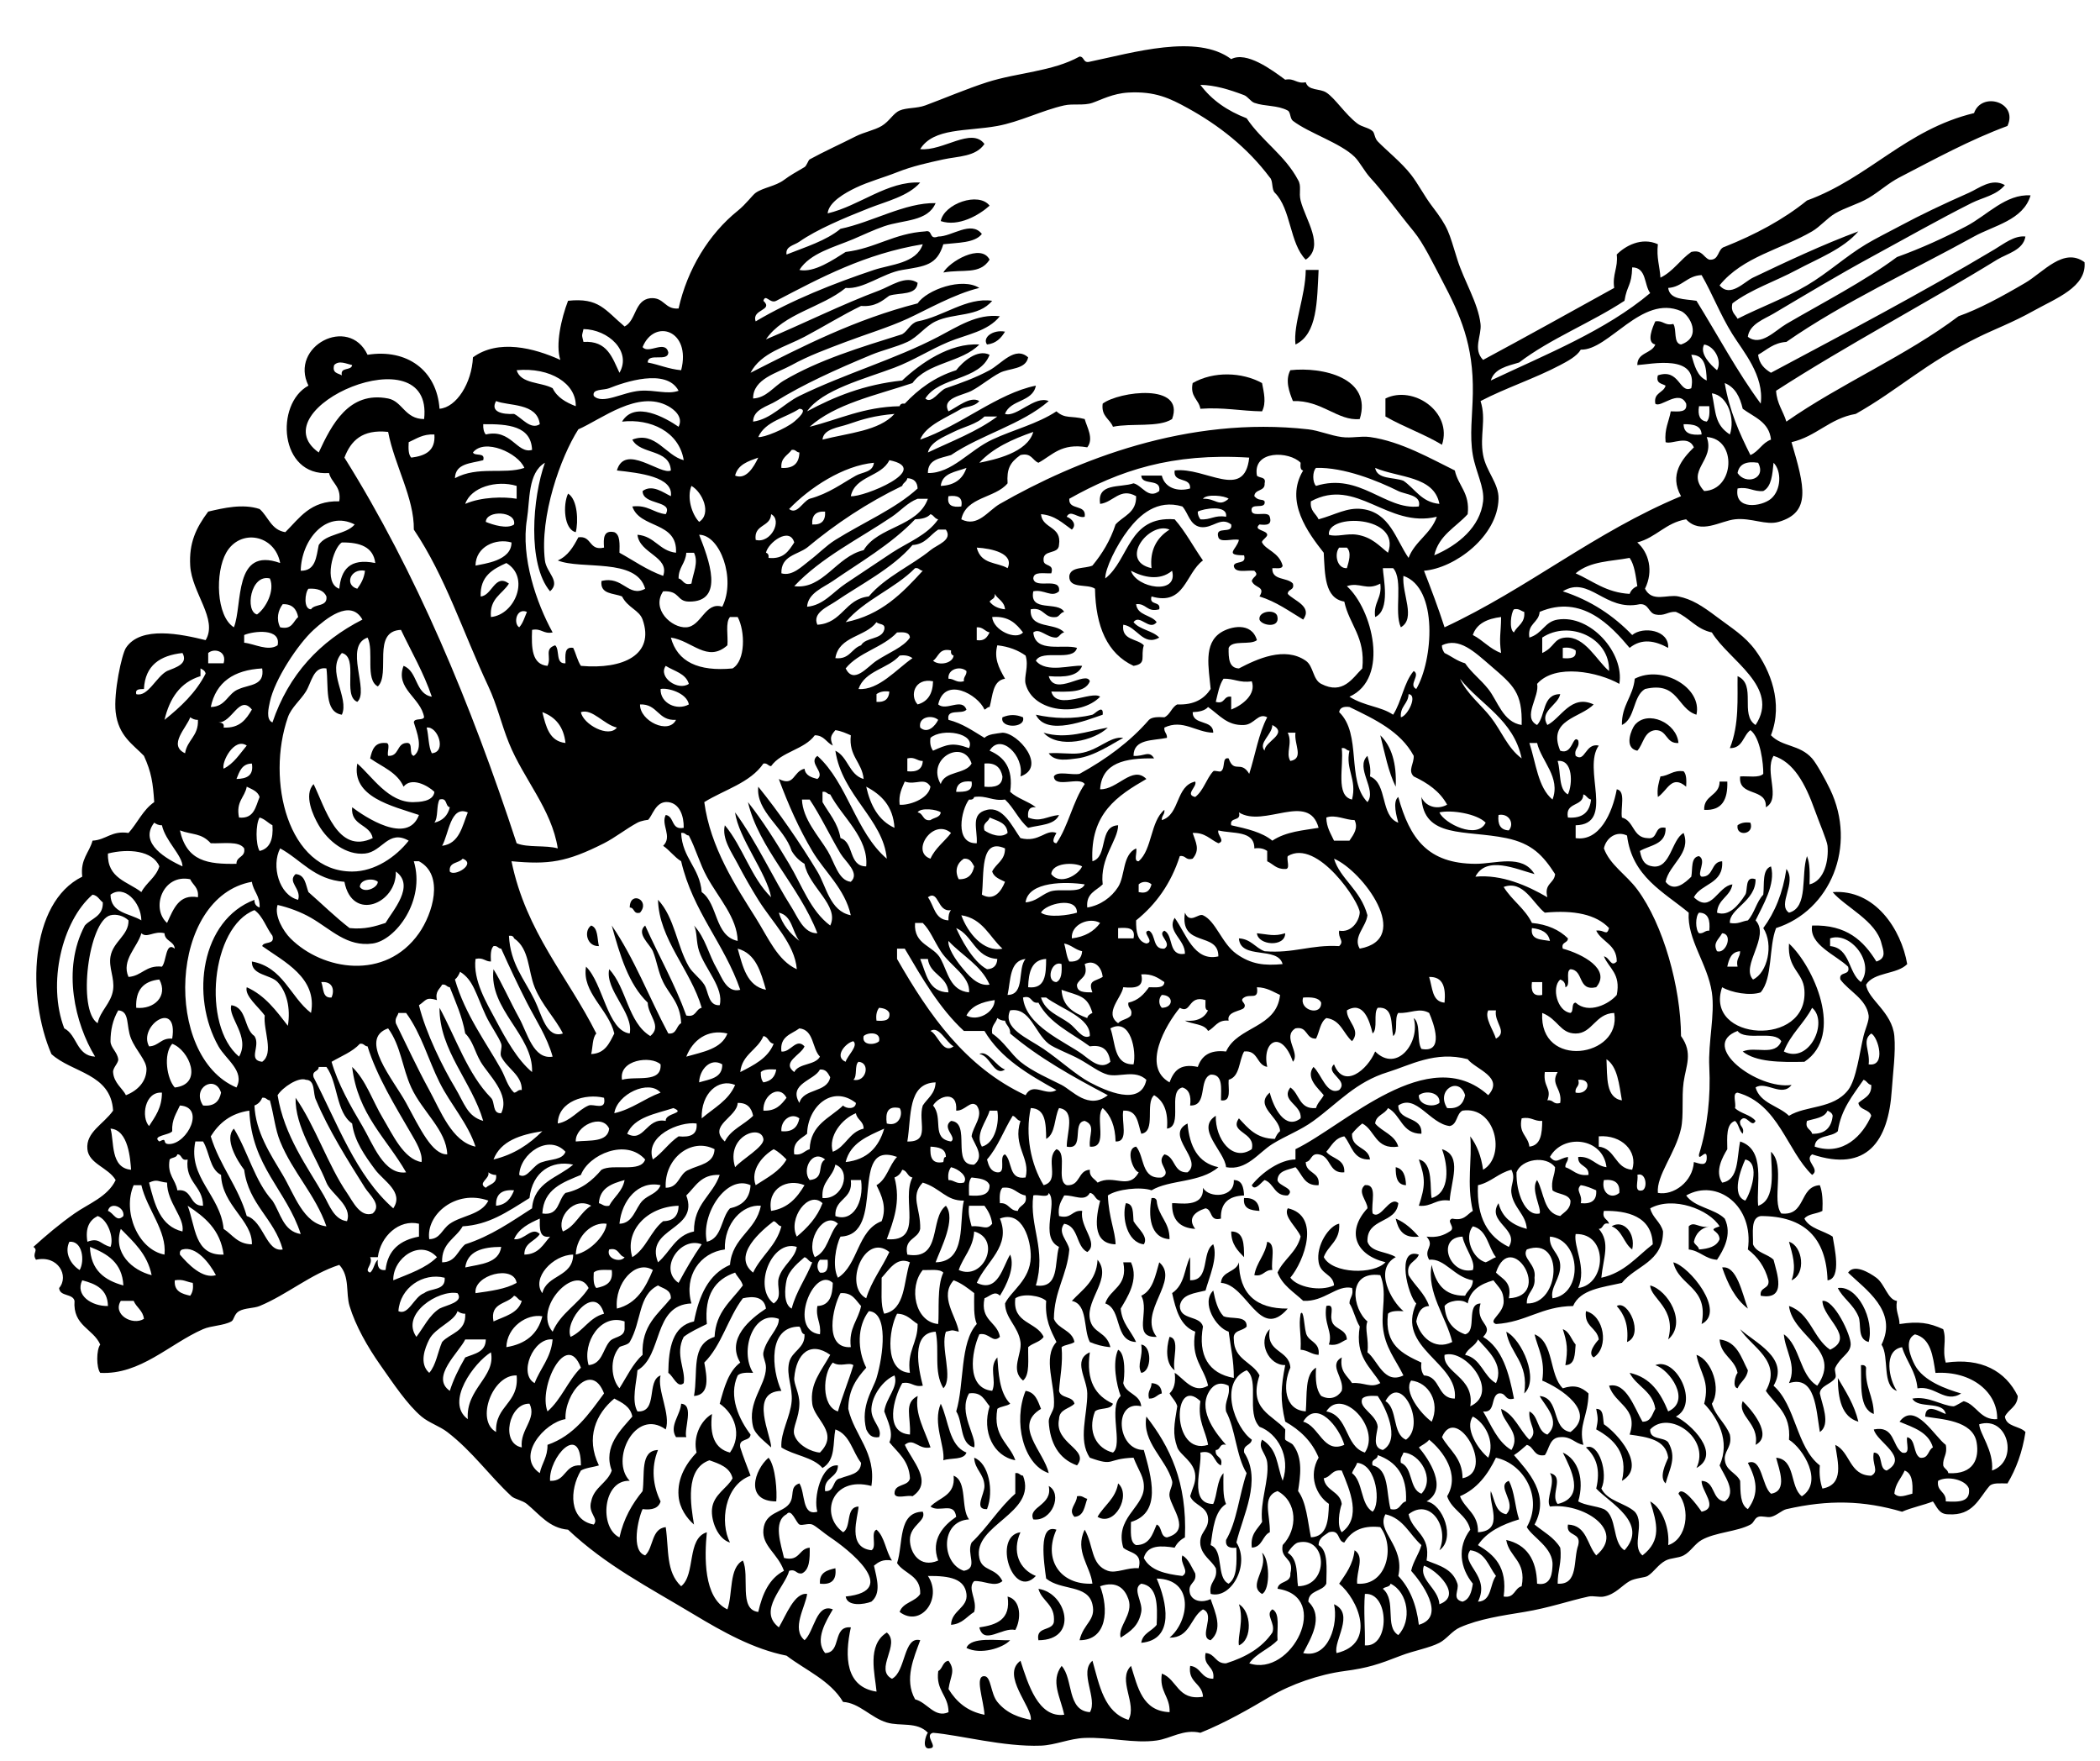 <?xml version="1.0" encoding="UTF-8"?>
<svg enable-background="new 0 0 196.08 164.4" version="1.1" viewBox="0 0 196.08 164.4" xml:space="preserve" xmlns="http://www.w3.org/2000/svg">
<g clip-rule="evenodd" fill-rule="evenodd">
	<path d="m92.4 19.2c-0.987 0.891-2.909 1.999-4.56 1.44 0.3-1.617 3.539-2.77 4.56-1.44z"/>
	<path d="m92.4 24.24c-0.93 1.443-2.478 0.859-4.32 1.2 0.548-1.004 3.525-2.766 4.32-1.2z"/>
	<path d="m123.12 25.2c-0.15 2.89-0.099 5.981-2.16 6.96-0.218-1.93 0.934-4.483 0.96-6.96h1.2z"/>
	<path d="m93.84 30.96c-0.363 0.597-0.823 1.097-1.68 1.2-0.462-0.638 0.539-1.415 1.68-1.2z"/>
	<path d="m126.96 39.12c-2.043 0.205-3.546-1.781-6.24-1.68-0.325-0.819-0.754-1.905-0.24-2.88 2.99-0.339 7.69 0.719 6.48 4.56z"/>
	<path d="m117.84 35.76c0.167 0.881 0.414 1.825 0 2.64-1.971-0.029-3.604-0.396-5.76-0.24-0.148-0.892-0.982-1.098-0.72-2.4 1.95-1.122 4.61-1.031 6.48 0z"/>
	<path d="m109.44 39.12c-1.265 0.815-3.802 0.358-5.521 0.72-0.294-0.746-1.116-0.964-0.96-2.16 1.52-1.144 7.73-1.962 6.48 1.44z"/>
	<path d="m134.64 41.52c-1.646-0.993-3.604-1.676-5.279-2.64v-1.68c2.58-1.273 6.29 1.245 5.28 4.32z"/>
	<path d="m53.04 46.08c0.904 0.542 0.969 2.637 0.72 3.6-1.097-0.25-1.22-2.529-0.72-3.6z"/>
	<path d="m119.28 57.6c0.187 1.078-1.5 0.795-1.681 0.24-0.13-0.836 1.61-1.024 1.68-0.24z"/>
	<path d="m158.4 66.72c-1.835-0.566-1.659-3.141-4.801-2.4-1.157 0.683-0.898 2.781-2.159 3.36-0.031-1.871 1.042-2.638 1.199-4.32 2.54-1.318 6.33 0.819 5.76 3.36z"/>
	<path d="m102.96 66.72c-1.435 0.476-5.253 2.066-6.24 0 1.611 0.359 3.495 0.448 5.28 0 0.21-0.052 1.06-1.045 0.96 0z"/>
	<path d="m95.52 66.96c0.284 1.049-2.204 1.049-1.92 0 0.672-0.276 1.248-0.276 1.92 0z"/>
	<path d="m156.72 69.36c-1.199 0.08-1.017-1.223-2.16-1.2-1.076 0.124-1.102 1.298-1.68 1.92-1.332-0.269-0.505-2.081-0.24-2.4 1.2-1.44 3.92-0.209 4.08 1.68z"/>
	<path d="m103.44 67.92c-1.245 1.228-4.62 2.03-6 0.48 2.187 0.647 4.09-0.155 6-0.48z"/>
	<path d="m128.88 68.64c1.055 1.026 1.538 2.622 1.44 4.8-0.69-1.389-1.02-3.138-1.44-4.8z"/>
	<path d="m157.2 72c0.276 0.284 0.271 0.848 0.24 1.44-1.365-1.167-1.739 0.365-2.641 0.96-0.104-0.825 0.095-1.345 0.24-1.92 0.82-0.061 1.15-0.607 2.16-0.48z"/>
	<path d="m160.56 72.96h0.721c0.051 1.651-0.462 2.738-2.16 2.64-0.05-1.406 1.44-1.275 1.44-2.64z"/>
	<path d="m163.44 76.8c0.403 1.139-1.382 1.324-1.2 0.24 0.28-0.202 0.64-0.316 1.2-0.24z"/>
	<path d="m59.76 85.2c-0.655 0.175-0.483-0.478-0.96-0.48 0.014-1.621 1.959-0.676 0.96 0.48z"/>
	<path d="m55.2 86.4c0.654 0.226 0.549 1.21 0.72 1.92-1.15 0.051-1.432-1.445-0.72-1.92z"/>
	<path d="m117.36 87.12c1.117 0.112 1.602 0.324 2.64 0 0.01 1.325-2.53 1.15-2.64 0z"/>
	<path d="m134.64 107.28c1.956 0.602 0.822 3.031 0.721 4.8-1.32-0.2-1.64 0.601-2.881 0.479 0.604-1.854 0.634-2.515 0-4.319 1.397 0.288 0.997 2.809 1.2 3.6 1.72-0.51 1.56-2.98 0.96-4.56z"/>
	<path d="m130.32 108.96c0.721 0.158 0.931 0.829 0.96 1.68-0.85-0.03-0.97-0.79-0.96-1.68z"/>
	<path d="m115.2 110.16c0.791 9e-3 0.917 0.683 0.96 1.439-1.393 0.048-2.211 0.67-2.16 2.16-1.095 0.295-0.759-0.842-1.44-0.96-1.07 0.343-1.673 0.982-0.96 1.92-1.434-0.085-2.202-0.838-2.159-2.399 0.532-0.058 3.011 0.523 2.88-1.44 0.57 1.02 2.99 0.93 2.88-0.72z"/>
	<path d="m107.52 111.84c0.279-0.039 0.428 0.053 0.48 0.24 0.131 1.469 1.223 1.978 1.2 3.6-1.86-0.12-1.98-2.23-1.68-3.84z"/>
	<path d="m116.16 111.84c0.927-0.047 1.379 0.381 1.439 1.2-0.83-0.05-1.56-0.2-1.44-1.2z"/>
	<path d="m105.12 112.32c0.758 0.042 0.65 0.949 0.72 1.68 0.356 0.635 1.438 1.448 0.96 2.16-1.55-0.17-2.08-2.5-1.68-3.84z"/>
	<path d="m130.32 113.76c0.9 0.379 1.552 1.009 2.159 1.681-1.46 0.18-1.92-0.64-2.16-1.68z"/>
	<path d="m150.48 114.48c1.085-0.676 2.264 0.611 1.921 2.16-0.79-0.57-0.93-1.79-1.92-2.16z"/>
	<path d="m114.96 114.96c1.201-1e-3 1.193 1.206 1.2 2.4-0.59-0.61-1.2-1.2-1.2-2.4z"/>
	<path d="m118.32 115.92c0.87 0.17 0.33 1.749 0.479 2.64-0.759-0.039-0.802 0.639-1.68 0.48 0.21-1.23 1.02-1.86 1.2-3.12z"/>
	<path d="m167.04 115.92c1.296 0.397 1.617 3.011 0.24 3.6 0.49-1.3 0.07-2.46-0.24-3.6z"/>
	<path d="m102.48 117.6c1.39 1.689-1.065 3.653-0.72 5.521 0.258 1.391 1.551 1.136 1.92 2.64-0.74-0.059-1.356-0.243-1.92-0.479-0.633-1.207-0.162-3.518-1.68-3.84 1-1.08 2.3-1.86 2.4-3.84z"/>
	<path d="m104.88 117.84h0.72c0.763 1.627-0.349 3.283-0.96 4.32 0.126 1.395 0.965 2.075 1.44 3.12-2.084-0.077-1.265-3.056-2.88-3.601 0.44-1.4 2.14-1.54 1.68-3.84z"/>
	<path d="m108.24 117.84c1.987 1.694-2.049 4.619-0.24 6.96-2.319 0.097-0.62-2.387-1.44-3.84 1.09-0.51 1.32-1.89 1.68-3.12z"/>
	<path d="m115.68 117.84c0.037 2.924 1.575 4.346 4.561 4.32-2.656 3.081-3.767-2.255-6.24-2.4 0.07-1.12 1.43-0.97 1.68-1.92z"/>
	<path d="m156.24 117.84c1.494 0.356 4.953 4.613 2.64 5.76 0.7-3.5-2.12-3.48-2.64-5.76z"/>
	<path d="m163.2 122.16c-1.182-0.898-1.868-2.292-2.4-3.84 1.37-0.2 1.87 2.42 2.4 3.84z"/>
	<path d="m154.08 120c1.623 0.417 3.491 3.468 1.68 5.04 0.8-2.92-1.62-3.78-1.68-5.04z"/>
	<path d="m174.48 125.28c-1.112-0.285-0.643-1.676-0.96-2.4-0.512-1.172-1.434-1.656-1.92-2.64 1.83-0.28 3.44 2.94 2.88 5.04z"/>
	<path d="m170.16 121.44c1.085-0.168 2.693 3.22 2.64 4.079-0.054 0.868-0.913 1.083-1.439 2.16-0.119 0.243 0.148 0.738 0 0.96-0.397 0.593-1.421 0.732-1.44 1.44 0.181 0.952 1.055 2.909 0 3.6-0.354-2.091-0.404-5.34-2.88-4.56 0.762-1.665-0.365-3.024-0.48-4.561 1.547 1.094 1.457 3.823 3.12 4.801 2.376-3.368-2.285-4.56-2.64-7.44 1.984 0.655 2.258 3.022 3.84 4.08 2.41-1.16-0.68-2.91-0.72-4.56z"/>
	<path d="m150.96 121.92c1.057-0.633 2.587 2.71 0.96 3.36 0.17-1.61-0.28-2.6-0.96-3.36z"/>
	<path d="m123.84 121.92c0.807-0.246 0.374 0.746 0.48 1.2 0.081 1.039 1.4 0.839 1.439 1.92-0.519 0.201-0.818 0.621-1.68 0.479 0.4-1.21-0.51-1.88-0.24-3.6z"/>
	<path d="m121.44 122.64c0.283-0.498 0.347 1.234 0.479 1.681 0.138 0.981 1.367 0.872 1.2 2.159-0.68-0.04-1-0.439-1.68-0.479 0.08-1.57-0.21-2.14 0-3.36z"/>
	<path d="m148.08 122.4c1.699 0.408 2.196 3.379 0.72 4.319-0.618-0.403 0.204-1.377 0.48-1.68-0.16-1.12-1.39-1.17-1.2-2.64z"/>
	<path d="m145.92 124.08c0.64 0.24 0.791 0.969 1.2 1.439-0.082 0.878-0.025 1.896-0.96 1.921 0.26-1.5 0.16-2.11-0.24-3.36z"/>
	<path d="m140.64 124.32c1.457 0.725 3.117 4.469 1.681 5.76 0.44-2.92-1.32-3.64-1.68-5.76z"/>
	<path d="m109.2 124.8c1.035 0.164 0.221 2.18 0.479 3.12-0.83-0.57-0.82-2.01-0.48-3.12z"/>
	<path d="m160.56 125.04c1.642 0.199 2.009 1.672 2.641 2.88-0.093 0.788-0.702 1.059-0.96 1.68-0.534-0.101-0.188-1.273 0-1.439-0.27-1.33-1.58-1.62-1.68-3.12z"/>
	<path d="m106.56 125.52c1.006 0.102 0.994 2.51 0 2.641-0.42-0.82 0.18-1.41 0-2.64z"/>
	<path d="m104.4 126c0.755 0.374 0.599 2.639 0.479 3.12 0.258 1.022 1.563 0.996 1.68 2.16-2.619-0.627-2.304 4.103 0.24 4.08 0.711 2.529 1.701 5.849-1.2 6.72 9e-3 0.871-0.134 1.895 0.48 2.16 1.269-0.012 1.536-1.024 1.92-1.92 0.529 0.19 0.312 1.128 0.96 1.2 2.309-0.624 0.434-2.687 0.24-3.841-0.085-0.507 0.357-1.007 0.24-1.439-0.553-2.041-2.828-3.591-2.4-6 2.17 2.789 3.818 6.102 3.6 11.28-0.423 0.217-0.743 0.536-0.96 0.959-1.225-0.189-2.548-0.294-2.88 0.961 0.59 1.17 2.025 1.494 3.601 1.68 0.732-0.443-0.277-1.141 0-1.92 0.602 0.357 0.842 1.077 1.199 1.68 0.179 0.979-0.773 0.826-0.479 1.92 0.283 0.726 1.189 0.824 1.92 0.48 0.43 1.255 1.186 2.829 0 3.84-1.188-0.253 0.521-2.403-0.72-2.88-1.181 0.739-1.182 2.659-3.12 2.64 1.832-1.513 2.375-5.452-1.2-5.52 0.934 2.135 1.73 5.709-1.44 6 0.131-0.91 1-1.081 1.44-1.681 0.08-1.84 0.102-3.621-1.44-3.84-0.888 0.474 0.176 1.712 0 2.64-0.245 1.299-0.982 1.797-1.92 2.4-0.315-1.023 1.223-2.18 0.721-3.6-0.317-0.897-1.012-1.759-2.641-1.2 0.801 2.098 0.687 5.041-1.92 5.04 0.373-1.601 1.561-1.842 1.2-3.36-0.442-1.865-2.917-1.244-4.32-2.399-0.199-1.485-0.772-5.164 0.96-4.561-1.255 2.747 0.319 5.18 3.36 5.04-0.177-1.624-1.692-3.052-0.72-5.04 0.852 1.471 0.54 3.276 2.16 3.84 0.789 0.275 1.863-0.344 2.88-0.239 0.398-1.519-0.859-1.382-1.44-1.921-0.799-2.714 1.804-3.721 1.92-5.52 0.069-1.065-0.473-1.629-0.96-2.88-2.584 0.095-1.699 0.855-4.08 0-1.135-1.655-0.211-4.035-0.24-6-0.021-1.387-1.401-3.114 0.24-3.84-0.385 2.705 0.568 4.071 2.16 4.8-0.196 0.604-1.266 0.335-1.68 0.72-0.736 1.901 0.162 3.478 1.68 3.84 0.969-0.749-0.466-4.181 0.72-5.279-0.39-1.03-0.8-3.12-0.24-4.32z"/>
	<path d="m173.76 127.44c0.279-0.039 0.427 0.053 0.48 0.239-0.132 1.812 0.706 2.654 0.72 4.32-1.4-0.52-1.14-2.7-1.2-4.56z"/>
	<path d="m171.6 128.64c0.736 1.265 1.536 2.465 1.92 4.08-1.55-0.45-1.9-2.1-1.92-4.08z"/>
	<path d="m107.52 129.12c0.611 0.029 0.931 0.35 0.96 0.96-0.457 0.103-0.603 0.517-1.199 0.479-0.17-0.73 0.24-0.87 0.24-1.44z"/>
	<path d="m95.76 129.84c0.912 0.129 1.145 0.936 1.44 1.681-2.651 1.579 0.297 4.014 0.72 6-2.388-0.8-3.334-4.83-2.16-7.68z"/>
	<path d="m162.72 130.8c0.76 0.726 2.908 3.205 1.2 4.08 0.38-2.03-1.74-2.67-1.2-4.08z"/>
	<path d="m63.6 131.04c1.247 0.082 0.239 2.39 0.48 3.12h-0.96c-0.666-1.03 0.409-2.06 0.48-3.12z"/>
	<path d="m87.84 131.04c0.755 1.564 0.739 3.901 2.4 4.56-0.242 0.719-1.447 0.474-2.16 0.721 0.174-1.32-1.02-3.46-0.24-5.28z"/>
	<path d="m149.04 131.52c0.728-9e-3 0.598 0.842 0.72 1.439 1.214 0.812 4.062 3.929 1.681 5.28 0.604-2.57-0.726-3.88-2.4-4.8 0.18-0.96 0.18-0.96 0-1.92z"/>
	<path d="m71.76 136.08c0.68 0.816 0.806 3.277 0.72 4.08-2.996-0.01-2.03-2.97-0.72-4.08z"/>
	<path d="m90.96 136.08c1.352 0.491 1.869 3.087 1.2 4.8-1.27 0.063-0.226-1.381-0.24-2.16-0.034-1.16-0.9-1.5-0.96-2.64z"/>
	<path d="m94.8 137.52c0.388-0.068 0.414 0.227 0.72 0.239 1.364 3.531-4.72 4.576-4.08 7.681 0.265 1.284 1.523 0.854 2.16 2.159-0.742 0.622-1.707-0.07-2.64 0-0.692 0.708 0.337 1.731 0 2.88-0.698 0.423-1.113 1.127-2.16 1.2 0.033-1.346 1.604-1.584 1.44-2.88-0.177-1.4-1.509-1.7-3.6-1.68 1.412 2.099-0.661 4.862-2.64 3.359 0.3-0.899 1.46-0.939 1.92-1.68 0.07-1.749-1.5-1.86-2.16-2.88 0.599-1.802 0.051-4.749 2.4-4.8 0.386 0.89-1.21 1.233-1.2 2.64 9e-3 1.193 0.924 2.663 2.64 1.92-0.738-1.964 0.52-3.292 1.68-4.08-0.188-1.463-1.585-0.346-2.4-0.96 0.812-0.868 2.358-1.001 2.16-2.88 1.316 0.523 0.64 3.04 1.44 4.08-2.718 0.154-2.605 4.094-0.48 4.8 1.385-0.257 0.208-1.584 0.72-2.64 1.48-1.399 2.544-3.216 4.08-4.56v-1.92z"/>
	<path d="m104.4 138.48c1.257 1.097-0.318 4.084-1.921 3.12 0.61-1.07 1.68-1.68 1.92-3.12z"/>
	<path d="m97.92 138.72c1.318 0.715 0.331 3.339-1.44 3.12-0.554-1.2 1.851-1.29 1.44-3.12z"/>
	<path d="m100.56 139.68c0.502-0.102 0.636 0.165 0.96 0.24-0.264 0.696-0.297 1.623-1.199 1.68-0.641-0.67 0.22-1.19 0.24-1.92z"/>
	<path d="m95.28 143.04c-0.8 1.798-0.143 3.44 1.44 4.08-2.161 2.31-4.074-3.72-1.44-4.08z"/>
	<path d="m117.84 144.96c0.675 0.457 0.825 3.414 0 3.84-1.36-0.82 0.57-2.24 0-3.84z"/>
	<path d="m78 146.4c0.127 1.087-0.353 1.566-1.44 1.439-0.082-1.04 0.661-1.26 1.44-1.44z"/>
	<path d="m96.96 148.32c2.632 0.379 3.808 4.779 0 4.8-0.269-1.309 1.25-0.83 1.44-1.68 0.162-1.68-1.117-1.92-1.44-3.12z"/>
	<path d="m94.08 149.04c1.315 0.331 1.257 2.173 0.72 3.12-1.233-0.286-2.939 1.461-3.36-0.24 1.606-0.23 2.963-0.72 2.64-2.88z"/>
	<path d="m115.68 149.76c1.146 0.63 1.311 3.282 0 3.84-0.15-0.84 0.5-2.36 0-3.84z"/>
	<path d="m94.32 153.12c-0.701 0.744-2.773 1.38-4.08 0.72 0.401-1.09 2.99-0.67 4.08-0.72z"/>
	<path d="m164.4 92.64c-0.997 0.342-2.731 0.031-3.601-0.479-1.731 5.027 8.098 5.682 7.68 0.24-0.129-1.683-1.599-1.905-1.439-4.32 2.272 2.089 5.223 8.535 1.439 11.04-2.288 0.048-4.511 0.031-5.76-0.96 1.154-0.526 3.026 0.479 3.601-0.96-0.618-1.062-3.369 9e-3 -4.08-0.96-3.648 1.374 1.867 5.514 5.04 5.04-0.893 1.188-2.406-0.412-3.36 0.239 0.435 1.485 2.145 1.695 3.12 2.641 1.604-0.984 4.121-0.608 5.52-2.4 0.774-0.991 1.074-3.533 1.44-5.04 0.159-0.654 0.543-1.468 0.479-1.92-0.219-1.561-1.837-2.261-2.64-3.359-0.18-0.82 0.976-0.306 0.72-1.2-1.156-1.111-3.667-2.056-3.359-3.84 3.226-0.106 4.81 1.43 6 3.359 1.015-0.317 0.616-1.104 0.479-1.68-0.505-2.128-3.382-3.407-4.56-4.8 3.955-0.296 6.407 3.487 6.96 6.72-0.943 0.977-3.112 0.728-3.84 1.92 0.16 1.382 2.435 2.541 2.64 4.8 0.138 1.521-0.142 3.518-0.24 5.04-0.309 4.794-2.338 7.707-7.439 6-0.804 0.57 0.834 1.381 0 1.92-2.354-2.26-3.133-6.623-6.96-7.68-0.53 0.03-0.103 1.019-0.24 1.44 0.521 0.519 1.465 0.615 1.92 1.199-0.385 0.772-0.896-0.844-1.44 0-0.098 0.578 0.438 0.522 0.24 1.2-0.347-0.293-0.363-0.916-0.72-1.2-0.843 0.278-0.735 1.505-0.72 2.641-0.422 0.707-1.195 2.041-0.48 3.12 1.58-0.261 1.359-2.321 1.68-3.841 2.401 0.779 1.495 4.023 1.681 6 1.7-0.558 1.221-3.399 1.2-5.04 1.368 1.249 0.032 4.559 0.96 5.761 2.339 0.259 1.633-2.527 3.6-2.641 0.249 0.632 0.287 1.473 0.24 2.4-0.515 0.286-1.341 0.259-1.681 0.72 0.491 0.949 1.777 1.104 2.641 1.681 0.138 0.912 0.88 3.927-0.48 4.079-0.12-3.959-2.154-6.005-6.239-6-0.961 0.16-0.696 1.544-0.721 2.641 0.319 0.801 1.358 0.882 1.92 1.439 0.307 1.247 1.276 3.795-1.199 3.36-0.13-0.85 0.85-0.59 0.72-1.44-0.333-1.267-1.012-2.188-1.92-2.88 0.602-4.088-2.888-6.668-5.76-5.04 0.794 1.126 2.633 1.207 3.6 2.16 0.718 1.492-0.119 2.929-0.72 3.84-1.125-0.075-1.567-0.833-2.641-0.96v-2.16c0.526-0.529 0.981 0.238 1.92 0-0.786 0.174-1.267 0.653-1.439 1.44 0.085 0.315 0.423 0.378 0.479 0.72 0.892-0.068 1.649-0.271 1.92-0.96-0.039-0.917-1.266-0.779 0-1.2-0.955-1.562-4.328-2.867-6.479-1.68 0.222 0.898 0.979 1.262 1.2 2.16-3e-3 2.877-2.57 3.19-3.84 4.8-1.821 0.419-3.885 0.596-4.561 2.16-2.938 0.022-4.402 1.518-7.2 1.68-0.824-0.303 0.764-0.961 0.721-2.159-0.035-0.959-0.363-1.14-0.96-1.921-1.18 0.341-2.157 0.884-2.4 2.16-0.555-0.484-1.841-0.245-2.16 0.24 0.1 1.42 0.797 2.243 1.92 2.64 1.157-0.283 0.035-2.845 1.44-2.88-0.56 1.906 1.36 1.974 0.239 3.12 1.801 1.08 2.415 3.346 2.881 5.76-0.896 0.257-0.685-0.596-1.44-0.479-0.763 0.276-0.24 1.84-1.44 1.68 0.776 1.305 1.334 2.826 2.641 3.601 0.973-1.619-0.835-2.521-0.96-3.84 1.277 0.562 1.71 1.969 2.64 2.88 0.889-0.778-0.115-1.385 0-2.641 0.873 0.407 0.705 1.855 1.68 2.16 1.347-1.228-0.242-2.706-0.72-3.6 1.913 0.167 1.068 3.091 2.88 3.359 2.513-1.896-0.983-4.111-2.64-4.8 0.29-1.97-0.395-2.966-0.72-4.32 1.837 0.723 1.34 3.78 2.64 5.04 1.077-0.361 1.741-0.128 2.4 0.48-0.038 2.179-0.958 2.911-0.48 4.8-0.82-0.14-1.117-0.803-2.16-0.72-1.004 0.036-1.004 1.076-1.439 1.68-1.058 0.178-0.983-0.776-1.681-0.96-0.387 0.333-0.76 0.68-1.199 0.96 1.275 1.501 3.434 3.667 1.92 6.48 0.838 0.682 1.836 1.203 2.399 2.159 0.173 1.373-0.256 2.145-0.239 3.36 1.969 0.13 1.429-2.251 1.92-3.6 0.312-1.272-1.175-0.745-0.96-1.92 1.77 0.069 1.777 1.901 2.64 2.88 2.846-2.388-1.318-4.943-4.32-4.561-0.437-0.696 0.582-2.22 0-3.119 1.414 0.319-0.021 2.028 0.721 2.88 2.622-0.633 1.247-3.258 0.479-4.801 1.455 0.65 2.029 2.548 1.44 4.561 0.66 0.38 1.665 0.415 2.399 0.72 1.268 0.652 0.735 3.105 1.92 3.84 2.288-2.538-1.407-4.438-2.64-5.76 0.41-1.767 0.032-2.926-0.96-3.84 1.202-0.518 2.124 2.456 1.44 3.84 0.579 1.18 2.191 1.328 3.119 2.16 1.007 1.127-0.372 3.201 0.721 4.08 1.807-1.408 1.367-2.978 0.72-5.04 1.25 0.698 1.819 2.714 1.68 4.08 1.739-0.555 2.119-3.326 0.96-4.8 0.318-0.859 1.741 1.066 2.16 1.68 1.657-0.349-0.042-1.937 0-2.88 1.309 0.051 0.916 1.804 2.16 1.92 1.24-0.842-0.153-2.555-0.48-3.36 1.027-2.269-0.172-4.432-1.439-5.76 0.549-2.148-0.382-2.787-0.72-4.561 1.457 0.493 2.334 3.201 1.439 4.561 0.345 1.176 1.253 1.787 1.68 2.88 0.216 1.096-0.399 1.36-0.479 2.16-0.019 1.219 1.061 1.34 1.439 2.16 0.027 1.093 5e-3 2.235 0.721 2.64 1.097-1.469 0.8-2.774 0-4.32 1.332-0.542 1.295 2.174 2.16 2.881 1.607-0.249 0.732-2.325 0.479-3.36 1.839 0.161 1.262 2.738 2.4 3.6 2.038-1.325 0.138-4.448-1.2-5.279 0.207-2.447-1.249-3.231-2.16-4.561 1.565-2.804-1.363-4.087-2.4-5.76 1.366 1.261 4.636 2.678 3.12 5.28 2.086 1.834 2.11 5.729 4.32 7.439-0.074 0.874 0.038 1.562 0.24 2.16 2.055-0.374 1.436-2.43 1.2-4.08 1.416 0.664 1.303 2.857 3.359 2.88 0.803-0.428 0.021-1.049 0.24-2.16 0.935 0.025 0.413 1.508 1.2 1.681 2.185-1.248-0.934-2.653-1.2-3.84 1.979-0.38 1.681 1.519 2.64 2.159 0.868 0.228 0.335-0.945 0.48-1.439 0.832 0.208 0.525 1.555 1.2 1.92 0.821 0.102 0.721-0.719 1.199-0.96-0.408-1.432-1.819-1.86-3.119-2.4 1.447-1.954 3.263 1.383 4.319 2.16 0.185 0.904-0.292 1.147-0.239 1.92 0.084 0.315 0.422 0.378 0.479 0.721 2.39 0.14 2.903-1.391 2.64-2.881-0.367-2.078-3.341-2.143-4.8-2.399 0.032-1.34 1.364-0.431 1.92-0.24-0.251-1.269-2.591-0.449-3.12-1.44 1.481-0.277 2.774 0.676 3.841 0.721 0.155 6e-3 0.917-0.492 0.96-0.48 1.215 0.332 1.525 1.784 3.119 1.68 0.058-2.477-2.34-4.524-5.76-4.319-0.244-1.596-0.44-3.239-1.92-3.601-1.081 0.541-0.358 2.213 0 2.881 0.796 1.479 2.907 2.228 4.32 2.64-1.522 0.955-2.423-0.772-4.08-0.48-0.149-1.61-1.032-2.487-1.44-3.84-1.79 0.293-1.206 3.062-0.479 4.08-1.444-0.476-0.681-3.159-1.44-4.32 1.562-3.148-1.537-5.181-3.12-6.72 0.555-0.841 1.961-0.024 2.641 0.48 0.792 0.589 1.056 2.043 1.92 2.16-0.165 0.965 0.229 1.369 0.24 2.159 1.783-0.272 2.742-0.128 4.08 0.48 0.355 1.072-0.126 1.834 0.239 3.12 3.305-0.48 5.588 0.791 6.721 3.12-0.028 1.012-0.866 1.214-1.2 1.92 0.136 0.983 1.385 0.854 1.92 1.439-0.286 1.874-0.872 3.448-1.68 4.8-0.638 3e-3 -1.371-0.09-1.681 0.24-1.001 1.159-1.528 2.792-3.84 2.641-0.884 4e-3 -1.061-0.699-1.44-1.2-0.917 0.362-1.994 0.565-2.88 0.96-3.587-1.052-6.851-1.142-10.8-0.24-0.417 0.096-0.901 0.593-1.439 0.72-0.365 0.087-0.851-0.129-1.2 0-0.355 0.132-0.37 0.533-0.72 0.721-1.248 0.667-3.252 0.702-4.561 1.439-0.643 0.363-1.027 1.096-1.68 1.44-0.492 0.26-1.189 0.218-1.681 0.479-0.717 0.384-1.07 1.056-1.68 1.44-0.25 0.158-1.154 0.184-1.68 0.479-0.727 0.41-1.312 1.226-2.4 1.44-0.455 0.09-0.986-0.099-1.439 0-1.837 0.398-3.665 1.056-6 1.439-2.086 0.344-4.197 0.646-6 1.44-0.747 0.329-1.222 1.077-1.92 1.44-0.942 0.488-2.385 0.728-3.601 1.199-2.104 0.817-3.068 1.146-5.28 1.44-2.351 0.313-4.967 1.218-6.96 2.4-1.81 1.073-4.14 2.426-6.479 3.359-1.575-0.373-2.751 0.535-4.08 0.72-2.146 0.299-4.38-0.328-6.72-0.239-1.417 0.054-2.743 0.669-4.08 0.72-3.484 0.134-7.622-0.999-10.08-1.2-0.872 0.218 0.5 1.354-0.24 1.44-0.884 0.221-0.436-1.266-0.24-1.44-1.002-1.065-2.57-0.58-3.84-0.96-1.475-0.441-2.586-1.844-4.08-1.92-1.195-2.006-3.462-2.938-5.28-4.32-3.083-0.609-5.975-2.238-8.64-3.84-4.368-2.625-8.204-4.577-11.76-7.92-1.748-0.148-2.655-1.42-3.84-2.399-0.405-0.335-1.159-0.459-1.44-0.721-2.1-1.95-3.618-4.167-6-6-0.701-0.539-1.71-0.86-2.4-1.439-1.337-1.124-2.658-3.119-3.84-4.8-1.207-1.718-2.319-3.669-2.88-5.521-0.371-1.225 0.048-2.757-0.96-3.84-2.68 0.862-4.853 2.765-7.44 3.84-0.526 0.219-1.373 0.171-1.92 0.48-0.47 0.265-0.453 0.814-0.72 0.96-0.746 0.406-1.862 0.379-2.64 0.72-3.135 1.372-5.855 4.275-9.6 4.08-0.371-0.491-0.371-2.148 0-2.641-0.662-1.498-2.575-1.745-2.4-4.079-0.168-0.712-1.379-0.381-1.44-1.2 0.953-1.108-0.08-3.104-2.16-2.641-0.412-0.612 0.275-0.84-0.24-1.199 1.2-1.085 2.445-2.141 3.84-3.12 1.306-0.918 3.098-1.558 3.84-3.12-0.708-1.185-2.503-1.51-2.64-2.88-0.16-1.598 1.509-2.323 2.4-3.601-0.208-3.472-3.837-3.522-5.76-5.279-2.305-5.324-2.078-14.12 2.88-16.561-0.198-1.638 0.653-2.226 0.96-3.36 1.287-0.073 1.76-0.96 3.36-0.72 0.834-0.925 1.354-2.166 2.4-2.88-0.119-1.791-0.258-2.772-0.96-4.32-1.01-1.057-2.384-1.846-2.64-4.08-0.207-1.812 0.567-5.403 0.96-6 1.379-2.09 5.166-1.279 7.44-0.72 1.174-1.956-1.297-4.406-1.44-6.96-0.117-2.091 0.516-3.486 1.68-5.04 1.419-0.33 3.228-0.763 4.8-0.24 0.814 0.706 1.079 1.961 2.4 2.16 1.33-1.311 2.327-2.953 5.04-2.88 0.203-1.403-0.714-1.686-0.96-2.64-4.643 0.334-5.07-6.452-1.92-8.16-1.812-3.671 3.765-6.597 5.52-2.88 3.668-0.582 6.467 1.442 6.72 5.04 1.583-0.128 3.013-2.403 3.12-4.8 2.356-1.723 5.686-0.886 8.16 0.24-0.468-1.417 0.082-3.862 0.72-5.52 2.898-0.31 3.429 0.844 5.28 2.4 1.109-0.571 0.901-2.459 2.4-2.64 1.314-0.114 1.326 1.074 2.64 0.96 0.819-3.667 2.828-6.954 5.52-9.12 0.804-0.647 1.368-1.46 1.68-1.68 0.7-0.493 1.836-0.605 2.64-1.2 0.642-0.475 1.047-0.681 1.92-1.2 0.205-0.122 0.347-0.647 0.48-0.72 1.32-0.726 2.923-1.449 4.32-2.16 0.726-0.37 1.753-0.571 2.4-0.96 0.743-0.446 1.068-1.173 1.68-1.44 0.655-0.285 1.583-0.18 2.4-0.48 1.516-0.556 3.934-1.578 5.76-2.16 2.897-0.923 6.098-0.994 8.64-2.4 0.478 3e-3 0.306 0.655 0.96 0.48 4.025-0.837 10.007-2.639 13.2-0.24 1.425-0.755 3.777 0.988 5.04 1.92 0.89-0.17 1.03 0.41 1.92 0.24 0.256 0.825 1.284 0.549 1.92 0.96 0.826 0.534 1.738 2.002 2.88 2.88 0.46 0.353 1.054 0.38 1.44 0.72 0.205 0.181 0.174 0.64 0.479 0.96 0.768 0.802 2.223 1.963 3.12 3.12 0.646 0.833 1.249 1.998 1.92 2.88 1.61 2.115 1.568 2.392 2.4 5.04 0.618 1.969 1.94 4.056 2.16 6 0.124 1.096-0.748 2.342 0.239 3.36 4.112-2.208 8.17-4.471 12.24-6.72-0.183-1.303 0.381-1.86 0.24-3.12 0.786-0.794 2.308-1.655 3.84-0.96-0.144 1.264 0.178 2.062 0.24 3.12 1.188-0.573 1.841-1.679 2.88-2.4 1.045-0.245 1.104 0.497 1.68 0.72 0.976 0.095 0.739-1.021 1.44-1.2 2.858-1.142 5.471-2.529 7.68-4.32 5.802-2.119 9.221-6.62 15.601-8.16 0.701-2.041 4.152-1.042 3.12 1.2-3.51 1.3-6.746 3.073-10.08 4.8-1.049 0.543-1.847 1.305-2.881 1.92-0.956 0.569-2.177 0.889-3.119 1.44-0.757 0.442-1.402 1.237-2.16 1.68-2.872 1.677-6.474 2.361-8.641 5.04 0.991 1.185 2.303-0.33 3.12-0.72 3.048-1.455 6.538-3.098 9.84-4.32-1.429 1.66-3.751 2.526-5.76 3.6-2.021 1.081-4.248 1.799-6 3.12-0.189 0.83 0.267 1.013 0.48 1.44 2.124-1.077 4.451-1.923 6.479-3.12 1.929-1.138 3.62-2.702 5.521-3.84 0.95-0.569 2.046-1.103 3.12-1.68 2.045-1.098 4.07-2.054 6.479-3.12 0.971-0.43 2.131-1.417 3.36-0.72-0.799 0.967-2.055 1.145-3.12 1.68-2.984 1.499-6.188 3.314-9.36 5.04-3.068 1.669-5.923 3.386-9.12 5.28-0.839 0.497-2.24 0.971-2.399 2.16 1.198 0.947 2.55-0.586 3.6-1.2 3.288-1.922 7.315-3.996 10.32-6.24 2.262-0.815 4.396-1.79 6.479-2.88 1.948-1.02 3.687-3.029 6-2.88-0.672 2.311-3.434 2.818-5.279 3.84-5.708 3.159-12.184 6.13-17.521 9.84-1.2 0.08-1.82 0.74-2.64 1.2 0.103 0.857 0.603 1.317 1.2 1.68 6.874-3.667 14.08-7.458 20.88-11.52 0.858-0.513 1.85-1.313 2.88-1.2-0.195 1.279-1.735 1.602-2.641 2.16-6.428 3.962-14.082 8-20.64 12.24 0.073 1.207 0.664 1.896 0.96 2.88 5.086-3.554 11.156-6.124 16.08-9.84 1.861-0.65 3.997-1.801 6.24-3.12 1.663-0.978 3.577-3.353 5.52-1.92 0.207 2.324-2.653 3.361-4.8 4.56-1.897 1.06-3.604 1.697-5.04 2.4-5.104 2.497-7.479 4.917-11.52 7.2-2.455 0.425-3.661 2.099-6 2.64 1.224 4.155 1.859 6.549-1.2 7.44-1.193 0.348-2.551-0.406-4.08-0.24-1.389 0.15-3.2 1.461-4.56 0-1.919 0.322-2.783 1.698-4.561 2.16 1.088 0.954 1.533 2.675 0.72 4.32 0.671 1.317 2.079 0.5 3.12 0.72 1.247 0.263 2.168 0.838 3.601 1.92 1.382 1.043 2.604 1.762 3.6 3.12 1.333 1.817 2.625 4.878 1.44 7.92 1.06 1.103 2.674 0.844 3.84 2.16 0.413 0.466 1.229 1.942 1.68 2.88 2.553 5.317 0.017 11.346-5.04 12.959-0.7 1.776-0.3 4.664-1.44 6.001zm0.24-6c1.087-1.473 1.83-3.289 2.16-5.52 0.996 1.304-0.888 3.316 0.24 4.08 1.845-0.476 1.094-3.546 1.68-5.28 0.287 0.673 0.265 1.656 0.24 2.64 1.415-0.34 1.801-2.299 1.68-3.6-0.045-0.484-0.754-2.112-1.199-3.36-0.882-2.469-1.979-4.472-3.841-5.04-0.884 1.481 0.744 3.994-0.72 4.8 0.122-1.882-2.599-0.921-2.4-2.88 0.752-0.049 1.763 0.162 2.16-0.24 0.02-0.885-0.253-3.379-1.199-4.08-0.698 0.502-0.702 1.698-1.921 1.68 0.896-2.214 0.689-4.706 0.721-6.72 1.816 0.794 0.166 3.591 1.68 4.56 2.344-3.542-2.526-6.051-4.08-8.64-1.461-0.299-2.116-1.403-3.36-1.92-0.772-0.053-1.015 0.424-1.92 0.24-0.65-0.149-0.597-1.002-1.439-0.96-3.264 0.732-4.727-2.722-7.2-1.2 2.656 0.863 4.752 2.288 6.48 4.08 0.996-0.831 3.463-0.49 3.359 1.2-1.235-0.673-2.46-0.915-3.6 0-1.731-2.058-4.457-5.037-8.4-3.36-0.082 1.038-1.168 1.071-0.96 2.4 1.282-0.408 1.399-1.48 2.641-1.68 3.062-0.493 6.251 3.119 5.76 6-1.949-1.104-5.982-1.934-7.68 0 0.261 1.173-1.421 3.124 0 3.84 0.814-0.865 0.469-2.891 2.159-2.88-0.217 1.056-1.987 1.592-1.2 2.88 1.282-0.642 2.213-2.903 4.32-1.92-1.189 1.256-4.348 1.397-3.12 4.32 1.175 0.44 1.148-1.554 1.681-0.96 0.174 0.734-0.414 0.706-0.24 1.44 0.891 0.656 0.891-1.238 2.16-0.96-1.565 2.167 1.563 7.358-2.16 7.44v1.2c2.205 0.336 3.427-2.312 3.84-4.56 0.87 0.169 0.331 1.749 0.48 2.64 1.149 0.291 0.994 1.885 2.399 1.92 1.041 0.161 0.553-1.208 1.68-0.96 0.054 1.574-1.447 1.593-2.399 2.16 0.198 1.062 0.573 1.351 1.2 1.44 1.665 0.237 1.754-2.517 2.88-3.12 0.74 1.909-1.363 2.921-1.681 4.56 0.79 1.024 1.83 0.082 2.4-0.48 0.136-0.744-0.065-1.825 0.72-1.92 0.755 0.41-0.269 1.684 0.24 1.92 1.165 0.045 0.839-1.401 1.92-1.44 0.145 2.145-1.952 2.048-2.64 3.36 1.64 1.589 2.215-1.043 3.6-1.2-0.201 1.159-1.367 1.353-1.439 2.64 1.082 0.386 1.984-0.646 2.64-1.681 0.261-0.411-0.077-1.816 0.96-1.439 0.027 2.061-2.482 2.752-2.4 4.08 0.779 0.139 1.117-0.164 1.681-0.24 0.615-0.664 0.807-1.753 1.439-2.4 0.111-1.008-0.121-2.361 0.721-2.64 0.463 1.667-0.797 3.681-1.44 5.04 1.402 1.508-1.428 4.259-0.24 5.521 1.35-0.621 1.95-3.265 0.96-4.801zm-74.88-48.48c-1.311 0.8-3.334 1.544-3.84 2.88 3.807-1.313 7.204-4.315 10.8-5.04-0.284 1.556-2.396 1.284-2.88 2.64 1.085 0.348 2.787-1.757 4.08-1.2-2.526 2.194-6.307 3.133-9.12 5.04-0.978 0.302-2.183 0.377-2.16 1.68 2.241 0.037 3.853-2.117 6-3.12 2.016-0.942 4.186-1.449 6-2.64 0.833 0.734 1.342 0.376 2.64 0.72 0.192 0.732 0.882 1.822 0.239 2.64-2.43-0.43-3.261 0.739-4.56 1.44-0.577-0.224-0.635-0.965-1.68-0.72-0.991 0.708-1.286 1.298-1.2 2.64-1.157 1.403-3.88 1.24-4.32 3.36 1.538 0.779 2.479-0.798 3.6-1.44 7.126-4.078 17.518-8.236 28.8-6.96 1.011 0.114 2.033 0.573 3.12 0.72 0.934 0.126 1.766-0.121 2.64 0 2.891 0.4 5.745 2.057 7.92 3.12 0.315 1.445 1.432 2.089 1.2 4.08-1.1 1.22-2.69 1.95-3.12 3.84 2.253-0.958 4.284-2.652 4.56-5.04 0.149-1.292-0.684-2.742-0.959-4.32-0.318-1.822-0.034-3.703 0-5.76 0.074-4.565-1.169-7.309-2.881-10.56-0.83-1.577-1.734-3.458-2.64-4.56-1.615-1.967-2.658-3.483-4.08-5.04-0.5-0.548-0.994-1.486-1.44-1.92-1.342-1.307-4.249-2.208-5.76-3.36-0.277-0.212-0.21-0.815-0.479-0.96-0.97-0.521-2.108-0.362-3.12-0.72-0.338-0.12-0.614-0.589-0.96-0.72-1.414-0.536-2.733-0.934-4.08-0.96 1.057 1.423 2.526 2.433 4.32 3.12 1.411 2.108 3.585 3.455 4.8 5.76 0.353 0.582 0.05 1.159 0.24 1.92 0.442 1.778 2.299 4.278 0.479 5.52-1.515-1.525-1.361-4.719-2.88-6.24-0.333-0.307-0.146-1.133-0.48-1.44-2.089-2.783-4.755-4.873-7.68-6.48-1.625-0.893-3.021-1.58-5.52-1.44-1.45 0.081-2.545 0.678-3.36 0.96-0.814 0.282-1.79 0.048-2.64 0.24-2.07 0.466-4.148 1.539-6.24 1.92-2.849 0.519-5.948 0.151-7.2 2.16 2.124 0.223 4.793-2.095 6-0.48-0.81 1.203-2.469 1.14-3.84 1.44-1.426 0.312-2.882 0.63-4.32 1.2-1.246 0.494-2.661 0.875-3.84 1.44-1.009 0.483-2.549 1.347-2.64 2.4 2.978-0.703 5.597-3.042 8.64-2.88-1.125 1.287-3.138 1.744-4.8 2.4-2.322 0.917-4.854 1.983-6.48 3.12-0.519 0.363-1.314 0.416-1.2 1.2 1.773-0.706 3.68-1.28 5.04-2.4 2.978-0.624 6.021-2.458 8.88-2.4-0.739 1.745-3.006 1.544-4.8 2.16-0.998 0.343-1.921 0.795-2.88 1.2-1.806 0.762-4.039 1.303-5.04 2.88 1.378 0.286 3.167-0.956 4.32-1.68 2.784-0.336 4.504-1.736 7.44-1.92 0.74-0.18 0.292 0.827 1.2 0.48 1.279 0.014 3.068-1.528 4.08-0.24-0.667 0.853-2.239 0.802-3.6 0.96-0.594 1.967-1.7 2.044-3.84 2.4-1.824 0.303-3.619 1.833-5.28 1.68-2.242 1.838-5.792 2.369-7.44 4.8 3.385-1.417 7.157-3.293 10.56-4.56 1.102-0.411 2.491-1.469 3.6-0.72-0.08 1.2-1.669 0.891-2.64 1.2-0.692 0.508-1.337 1.063-2.64 0.96-1.737 0.841-3.486 1.928-5.28 2.88-1.757 0.932-4.083 1.493-5.04 3.36 4.878-2.481 9.742-4.978 15.6-6.48 0.87-1.277 4.17-2.458 5.76-1.44-2.347 0.564-4.928 2.057-6.72 2.88-1.729 0.795-3.907 1.457-5.76 2.16-1.787 0.678-3.473 1.292-5.04 2.16-1.35 0.748-3.616 1.274-3.6 3.12 1.239-0.058 1.892-1.097 2.88-1.68 3.238-1.913 7.068-3.072 11.04-4.32 0.556-0.324 0.747-1.014 1.44-1.2 2.382-0.437 4.583-2.271 6.96-1.92-1.275 1.547-3.574 1.104-5.28 1.92-0.983 0.47-1.654 1.464-2.64 1.92-1.052 0.486-2.302 0.761-3.36 1.2-3.335 1.383-6.382 2.773-8.88 4.32-0.806 0.499-2.153 0.764-2.16 1.92 1.689-0.229 2.862-1.69 4.32-2.4 4.309-2.099 8.896-3.402 12.96-5.52 1.844-0.961 3.627-2.168 5.76-1.92-1.122 1.421-3.14 1.707-4.8 2.4-1.731 0.723-3.282 1.736-5.04 2.4-2.756 1.041-6.776 2.061-8.16 4.08 2.549-1.371 5.336-2.504 8.88-2.88 1.731-1.629 4.469-3.53 7.2-3.36-1.605 1.675-4.878 1.681-6.24 3.6-3.417 1.144-7.194 1.927-9.6 4.08 2.753-0.687 5.025-1.854 8.4-1.92 0.053-0.187 0.201-0.279 0.48-0.24 1.283-1.357 2.791-2.489 4.8-3.12 0.595-0.771 1.98-2.013 3.12-1.44-0.924 2.436-4.705 2.015-6 4.08 0.582 0.565 1.316-0.752 1.92-0.96 1.335-0.46 2.74-0.956 4.08-1.68 1.105-0.598 2.379-2.297 3.6-1.2-0.221 1.15-1.779 0.996-2.64 1.44-0.884 0.456-1.761 1.215-2.64 1.68-0.829 0.438-2.837 0.646-2.16 1.92 0.771-0.355 2.038-1.473 2.88-0.96-0.464 0.564-1.344 0.515-1.68 0.72zm-17.28-10.08c-0.596 0.312-0.996-0.704-1.2 0 0.984 0.922-1.135 0.771-0.72 1.92 3.331-1.982 7.33-3.559 11.04-4.8 1.576-0.527 3.967-0.6 4.56-2.4-5.423 0.897-9.527 3.113-13.68 5.28zm79.2 0c-3.139 2.061-6.886 3.514-9.84 5.76-1.106 0.334-2.313 0.566-2.64 1.68 5.214-2.466 10.708-4.651 14.88-8.16-0.581-0.779-0.329-2.391-1.68-2.4-0.05 1.751-0.48 1.624-0.72 3.12zm10.08 3.12c-1.153-1.855-1.865-3.762-2.88-5.52-1.379 0.062-1.774 1.105-3.12 1.2 0.15 1.13 1.543 1.018 2.641 1.2 1.989 3.21 3.792 6.608 6 9.6 0.34-2.628-1.64-4.87-2.64-6.48zm-4.8-2.16c-3.683-1.584-6.741 3.688-9.36 3.6-0.363 0.629-1.272 1.097-1.92 1.44-2.377 1.258-5.087 2.131-7.439 3.36 0.563 1.743-0.098 3.213 0.239 5.04 0.284 1.54 1.473 2.635 1.44 4.08-0.077 3.517-4.091 6.489-6.96 6.72 0.676 1.725 1.333 3.467 1.92 5.28 7.805-3.636 14.001-8.879 22.08-12.24-1.129-2.006 0.096-3.473 1.2-4.56-0.539-1.22-2.021-0.243-2.641-0.48-0.127-1.247 0.317-1.923 0.48-2.88 0.729 0.01 1.579 0.14 1.44-0.72-0.662-1.411-2.423 0.461-2.881 0-0.177-1.058 0.777-0.983 0.96-1.68-0.351-0.209-0.929-0.19-0.72-0.96 2.036-0.69 1.999 1.75 3.12 1.2 0.653-3.242-3.753-2.23-5.04-2.16-5e-3 -1.205 1.35-1.051 1.68-1.92-0.884-0.184-0.234-1.653 0-2.16 0.758-0.118 0.848 0.433 1.681 0.24 0.352 0.528-0.029 1.789 0.72 1.92 2.01-0.697 0.8-2.777 0-3.12zm-102.48 2.88c2.229-0.149 2.688 1.473 3.36 2.88 1.16-1.998-1.037-4.045-3.36-4.08-0.168 0.739-0.168 0.461 0 1.2zm5.52 0.48c0.537 0.696 2.093-0.698 2.4 0.48 4e-3 0.965-1.924-4e-3 -1.92 0.96 1.077 0.204 1.946 0.614 3.12 0.72 0.965-3.749-2.507-4.857-3.6-2.16zm100.32 2.16c0.5-0.864-0.224-2.248-1.2-2.4-0.46 0.828 0.58 1.891 1.2 2.4zm-0.96 0.96c-0.041-1.239-0.17-2.39-1.44-2.4 0.29 0.988 0.54 2.016 1.44 2.4zm-128.16-1.44c-0.209 0.77 0.369 0.75 0.72 0.96-0.178-0.818 0.884-0.396 0.96-0.96-0.546-0.117-1.226-0.476-1.68 0zm20.4 2.16c0.417 0.862 1.237 1.322 2.16 1.68 0.048-2.117-2.377-3.652-5.52-3.36 0.386 1.294 2.271 1.088 3.36 1.68zm-21.84 6c1.207-2.604 2.818-5.757 6.48-5.04 1.349 0.264 1.553 1.919 3.36 1.92 0.916-8.14-15.563-0.967-9.84 3.12zm27.12-6c-0.523 0.21-1.622 0.036-1.44 0.72 0.824 0.84 2.685-0.356 4.32-0.48 1.405-0.106 2.549 0.375 3.6 0-1.131-2.159-5.112-0.79-6.48-0.24zm102.96 0.48c0.383 1.799 0.244 2.902 1.68 3.84 0.5-1.435-0.16-3.642-1.68-3.84zm3.6 5.76c0.786-0.333 1.091-1.149 1.92-1.44-0.175-1.666-1.586-2.094-2.641-2.88-0.256-1.104-0.707-2.013-1.68-2.4 0.44 2.6 1.38 4.696 2.4 6.72zm-115.44-3.84c0.712 0.347 1.54 1.522 2.4 0.96-0.237-2.021-2.939-1.682-4.08-2.16-0.56 0.987 0.525 1.261 1.68 1.2zm14.4-0.72c-2.826-1.559-6.24 1.22-8.4 2.16-1.661 2.589-3.624 8.127-3.12 12.24 0.142 1.158 1.512 1.953 0.48 2.88-2.139-2.533-1.646-8.768-0.48-12-1.612 0.942-1.394 3.531-1.68 5.28-0.58 3.543 0.881 7.811 2.4 10.56-0.89 0.17-1.03-0.41-1.92-0.24-0.067 1.667-0.03 3.229 1.44 3.36 0.404-0.83-0.353-1.576 0.72-1.92 0.454 0.426 1e-3 1.758 0.96 1.68-9e-3 -0.729-0.14-1.58 0.72-1.44 0.263 0.538 0.397 1.203 0.72 1.68 3.961 0.355 6.911-1.052 5.76-4.32-0.316-0.896-1.37-1.086-1.92-2.16-0.793-0.327-2.063-0.177-1.92-1.44 2.013-0.518 2.504 1.58 4.08 0.72-0.814-2.926-5.972-1.751-8.16-2.64 0.946-0.414 1.453-1.267 1.92-2.16 1.301-0.181 0.945 1.294 2.4 0.96-0.065-0.865-0.06-1.66 0.96-1.44 0.555 0.245 0.497 1.103 0.48 1.92 1.344 0.736 2.548 1.612 4.08 2.16 0.633-1.801-2.209-2.075-2.4-3.84 1.626 0.134 2.019 1.501 3.6 1.68 0.154-2.955-3.375-2.225-4.08-4.32 1.454-0.173 1.969 0.591 3.12 0.72 0.744-1.315-2.159-0.814-2.16-2.16 0.905-0.67 1.963 0.166 2.64 0.48 0.258-1.813-2.928-2.166-5.04-2.4 0.749-2.586 4.112 0.486 5.04 0-0.107-2.052-2.868-1.452-3.6-2.88 2.148-0.826 3.115 1.494 4.8 1.92-0.429-2.665-3.108-3.905-5.76-3.6 1.19-2.002 4.086-0.338 5.28 0.48 0.484-0.944-0.48-1.655-0.96-1.92zm96.96 1.44c0.276-0.284 0.271-0.848 0.239-1.44h-0.96c-0.14 0.863 0.09 1.353 0.72 1.44zm-88.56 1.44c0.499 0.075 2.523-0.749 3.36-1.44 0.234-0.193 1.358-1.157 0.48-1.2-1.303 0.857-3.174 1.146-3.84 2.64zm8.4-1.2c-0.875 0.303-2.328 0.43-2.4 1.44 2.418-0.622 5.276-0.804 6.72-2.4-1.89 0.165-2.961 0.488-4.32 0.96zm12.72-0.72c-0.723 0.726-1.95 0.968-2.88 1.44-0.889 0.451-2.166 0.918-2.4 1.92 2.225-1.055 4.605-1.955 6.48-3.36h-1.2zm-46.56 1.68c2.369-0.568 2.903 1.841 4.32 1.44-0.087-2.233-2.213-2.427-4.56-2.4-0.018 0.418 0.054 0.746 0.24 0.96zm113.52 0c-0.027-0.853-0.794-0.966-1.68-0.96 0.01 0.872 0.7 1.054 1.68 0.96zm-126.72 2.16c6.684 10.676 11.791 22.929 16.08 36 1.008 0.431 2.722 0.158 3.84 0.48-0.571-3.662-3.193-6.461-4.56-9.84-0.715-1.767-1.096-3.522-1.92-5.28-2.386-5.089-4.009-10.256-6.96-14.64 0.046-2.942-1.809-6.02-2.4-9.12-2.423-0.263-3.486 0.834-4.08 2.4zm59.28 0.48c1.423-0.289 4.486-0.931 5.04-2.88-1.959 0.681-3.775 1.505-5.04 2.88zm-53.28-1.92c-0.032 0.592-0.037 1.157 0.24 1.44 1.28-0.161 2.278-0.603 2.16-2.16-1.095-0.055-1.676 0.404-2.4 0.72zm120.96 4.56c2.854-0.104 3.088-4.883 0.24-5.04 0.82 2.233-2.03 3.077-0.24 5.04zm-114.96-3.6c0.177 0.382 1.175-0.055 0.96 0.72-1.136 0.305-2.601 0.28-2.64 1.68 2.138-1.164 4.583-0.322 6.48-0.96-0.568-1.385-3.722-2.812-4.8-1.44zm28.8 1.44c1.113 0.073 1.659-0.421 1.68-1.44-0.307-0.014-0.333-0.308-0.72-0.24-0.364 0.516-1.043 0.717-0.96 1.68zm44.4 0.72c0.224 0.256 0.885 0.075 0.72 0.72 0.063 0.783-0.932 0.509-0.96 1.2 0.423 0.495 0.743 0.21 0.96 0.48 0.142 0.861-1.434 7e-3 -1.2 0.96 0.203 0.518 1.53-0.09 1.68 0.48 0.241 0.801-0.333 0.787-0.96 0.72-0.642 0.556 0.701 0.518 0.721 0.96 0.011 0.242-0.569 0.542-0.48 0.72 0.354 0.712 1.572 0.901 1.92 2.16-0.044 0.355-0.58 0.22-0.96 0.24-0.061 1.181 1.409 0.831 1.92 1.44 0.175 0.655-0.477 0.483-0.479 0.96 0.519 0.608 2.353 1.158 1.439 2.4-1.301-0.778-2.494-1.665-4.08-2.16 0.593-0.976-0.446-0.739-0.72-1.44 0.134-0.49 0.723-0.471 0.24-0.96-0.726-0.074-1.866 0.267-1.92-0.48 0.15-0.489 1.213-0.067 0.96-0.96-1.917-3e-3 -0.68-0.536-0.48-1.44-0.573-0.146-1.741 0.301-1.92-0.24-0.354-1.154 1.379-0.221 1.2-1.2-1.009-0.774-1.72 0.409-2.88 0.24-1.005-0.196-1.113-1.287-1.68-1.92-2.369-0.706-3.994 0.802-5.04 2.16-1.128 1.463-2.191 3.688-2.16 4.56 2.245-1.754 2.14-5.86 6.479-5.52 1.012 1.148 1.749 2.572 2.641 3.84-1.643 1.217-1.699 4.265-4.801 3.36-0.255 0.895 0.9 0.38 0.721 1.2-1.19 0.31-1.18-0.581-2.16-0.48 0.124 1.077 1.418 0.982 1.92 1.68-0.685 0.871-1.589-0.81-2.16 0 0.567 0.712 1.78 0.78 2.4 1.44-1.504 0.86-2.092-1.048-3.36-1.2-0.193 1.474 1.293 1.268 1.92 1.92-0.337 1.063 0.32 1.713-0.96 1.92-2.454-1.146-3.535-3.666-3.6-7.2-0.7-0.5-2.468 0.068-2.4-1.2 0.156-0.884 1.427-0.653 2.16-0.96 0.905-1.095 1.668-2.332 2.16-3.84 0.718-0.803 1.964-1.076 1.92-2.64-1.502-0.846-2.124 0.576-3.36 0.72-0.312-1.992 1.872-1.488 3.12-1.92 0.807 0.185 1.366 1.52 2.4 0.72 0.208-1.248-1.631-0.45-1.681-1.44h1.92c0.283 1.171 1.502 1.528 2.641 1.2 0.092-1.132-1.624-0.456-1.44-1.68 2.862-0.354 6.518 2.873 6.96-1.2-7.251-0.457-12.147 1.223-16.8 3.84-0.092 1.132 1.624 0.456 1.44 1.68-0.627 0.199-1.317-0.726-1.681 0 0.488 0.175 0.98 0.722 0.48 1.2-0.851-0.589-1.552-1.328-2.88-1.44 0.124 1.396 1.965 1.075 1.68 2.88-0.041 0.919-1.543 0.377-1.44 1.44 0.021 0.62 1.027 0.252 0.72 1.2-0.679 0.041-1.646-0.207-1.68 0.48 0.143 1.057 2.604-0.204 2.4 1.2-0.701 0.63-1.383-0.213-2.4 0-0.404 2.004 2.318 0.882 2.88 1.92-0.343 0.058-0.405 0.395-0.72 0.48-1.206 0.166-1.116-0.964-2.4-0.72-0.141 1.9 2.325 1.195 3.12 2.16-0.343 0.058-0.405 0.395-0.72 0.48-0.894 0.031-1.572-0.948-2.16-0.48 0.19 1.978 2.831 1.054 4.08 1.44-0.345 1.335-3.277 0.083-3.839 1.2 0.982 1.205 3.337 0.357 4.32 0.48-0.382 0.978-1.644 1.076-3.12 0.96 0.559 1.98 3.505-0.593 3.84 0.48-0.426 1.094-2.062 0.978-3.6 0.96 0.503 1.829 3.78-0.126 4.56 0.48-1.837 1.892-6.253 1.525-6.96-1.2-0.174-0.673 0.319-1.612 0-2.64-0.702-0.498-1.56-0.84-2.64-0.96-0.311 1.178 0.097 2.041 0.72 3.12-1.174 0.186-1.14 1.58-1.44 2.64-0.241-1e-3 -0.286 0.194-0.48 0.24-0.607-1.406-3.723-3.14-4.32-0.48 0.756 0.66 2.202-0.658 2.64 0.48-0.38 0.5-1.906-0.146-1.68 0.96 1.338 0.341 2.307 1.053 3.36 1.68 0.363-0.356 1.053-0.387 1.68-0.48 1.471 0.014 4.186 3.208 1.68 4.08 0.378-1.946-1.885-4.102-2.88-2.4 1.341 0.579 2.234 1.606 1.92 3.84 0.66 0.621 1.685 0.876 2.4 1.44-0.632-0.072-0.788 0.333-0.72 0.96 1.185 0.457 1.695-0.116 2.88-0.24-0.406 0.953-1.801 0.919-2.88 1.2-0.872-0.728-1.333-1.866-2.16-2.64-1.207 0.167-1.673-0.407-2.88-0.24-0.053 0.187-0.201 0.279-0.48 0.24-0.728 0.925-1.402 4.147 0.72 4.08 0.082-1.347-0.629-2.751 0.96-3.12 1.482-0.345 2.315 1.492 3.12 2.64 1.768 0.45 2.356-0.884 3.36-0.48-0.07 0.147-0.597 0.924 0 0.96 1.116-1.604 1.529-3.912 2.64-5.52-0.459-0.742-2.82 0.42-2.88-0.72 0.333-0.547 1.67-0.089 2.4-0.24 2.478-1.363 4.696-2.984 6.48-5.04 0.283-0.276 0.848-0.272 1.439-0.24 0.55-0.25 0.667-0.933 1.2-1.2 1.586 0.066 2.516-0.524 3.12-1.44-0.18-1.998-0.688-4.234 0.96-5.28 0.876-0.556 2.851-1.023 3.36 0.72-0.624 0.496-2.292-0.051-2.641 0.72-0.022 0.983 0.033 1.887 0.96 1.92 1.694-0.885 4.267-2.082 6.24-0.72 0.738 0.509 0.642 1.746 1.44 2.16 2.045 1.06 2.94-0.56 3.84-1.44 0.309-2.949-1.217-4.063-1.681-6.24-1.849-0.311-1.807-2.513-1.92-4.56-1.441-1.833-3.677-4.795-1.92-7.68-0.279-0.04-0.261-0.379-0.239-0.72-1.05-1.096-4.5-1.206-4.08 1.2zm-48.72 0c1.018 0.417 1.738-0.784 2.16-1.68-0.943 0.337-1.913 0.647-2.16 1.68zm5.04 3.12c0.745 0.57 1.259-0.695 1.92-0.96 1.798-0.485 3.05-1.453 4.32-2.16 0.635-0.354 1.568-0.29 1.68-1.2-2.869 0.266-5.995 2.315-7.92 4.32zm9.36-4.56c-0.752 1.568-3.191 1.449-3.6 3.36 1.136 0.133 7.706-2.533 3.6-3.36zm79.2 1.2c0.734 1.135 2.73 0.566 1.92-0.96-1.14-0.175-1.78 0.141-1.92 0.96zm2.4 1.68c-0.959 0.08-1.332-0.428-2.399-0.24-0.339 2.074 2.244 1.702 3.12 0.96 0.964-0.816 1.006-2.59 0.239-3.36-0.11 1.087-0.18 2.221-0.96 2.64zm-76.8-0.48c1.309-0.051 2.059-0.662 2.4-1.68-0.983 0.377-2.263 0.457-2.4 1.68zm42.72 0.48c-1.923-0.954-5.065-2.237-7.68-2.16-0.343 0.32-0.343 1.359 0 1.68 4.089-1.282 6.453 2.277 9.6 1.92 0.27-1.096-1.23-1.1-1.92-1.44zm0.48-0.96c1.092 0.749 1.677 2.003 3.36 2.16-0.5-2.62-3.812-2.428-6-3.36 0.19 1.093 1.71 0.848 2.64 1.2zm-46.32-0.24c-0.058 0.342-0.396 0.405-0.48 0.72-3.291 1.589-6.218 3.542-8.88 5.76-0.918 0.682-2.449 0.75-2.4 2.4 1.014 0.302 1.918-0.655 2.64-1.2 0.818-0.618 1.527-1.374 2.4-1.92 2.603-1.627 5.637-2.917 7.68-4.8-0.029-0.611-0.349-0.931-0.96-0.96zm-41.28 2.4c1.512-0.664 3.622-0.682 4.8-0.48v-1.2c-1.889-0.569-4.271 0.122-4.8 1.68zm21.84 1.68c1.197-0.776 0.302-2.785-0.72-3.36-0.447 1.102 0.043 2.657 0.72 3.36zm57.12-1.92c-0.106 0.906 0.473 1.127 0.72 1.68 1.576-0.433 2.664-1.139 4.08-0.96 2.574 0.326 3.13 2.848 4.32 4.56 0.594-1.566 2.083-2.236 2.64-3.84-4.64 1.112-7.48-3.754-11.76-1.44zm-32.64 0.48c0.168-0.887-0.379-1.06-1.2-0.96-0.167 0.888 0.38 1.06 1.2 0.96zm24.96-0.72c-0.363-0.293-2.067-0.471-2.399 0 1.23-0.049 1.45 0.822 2.4 0zm-29.04 0c-0.931 0.346-1.608 1.146-2.4 1.68-3.125 2.104-6.596 3.797-9.12 6.48 2.69 0.349 3.931-2.773 6.48-3.36 1.353-2.247 5.049-2.151 6-4.8h-0.96zm26.16 1.2c-0.01 0.331 0.113 0.527 0.24 0.72 0.96 0.08 1.332-0.428 2.399-0.24 0.18-1.167-2.13-0.758-2.64-0.48zm-36 1.2c0.855 0.055 1.255-0.345 1.2-1.2-0.855-0.055-1.255 0.345-1.2 1.2zm-30.48-0.24c0.654 0.271 2.006 0.698 2.64 0.24 0.229-1.264-2.602-1.362-2.64-0.24zm25.2 1.68c1.412 0.379 2.53-1.851 1.44-2.4-0.05 1.23-1.644 0.916-1.44 2.4zm16.32-2.4c-0.296 0.344-0.825 0.455-1.44 0.48-2.197 2.322-5.252 4.079-7.68 5.76-0.867 0.601-2.321 1.123-2.4 2.4 1.53-0.127 2.427-1.387 3.6-2.16 1.42-0.935 2.878-1.932 4.32-2.88 1.473-0.969 3.284-1.619 4.32-3.12-0.343-0.058-0.405-0.395-0.72-0.48zm-58.8 5.28c1.383 0.023 1.45-1.27 1.68-2.4 0.675-1.085 2.559-0.961 3.36-1.92-2.705-1.375-4.99 1.476-5.04 4.32zm96-3.36c0.744 0.242 1.682-0.158 2.64 0 1.406 0.231 2.065 1.047 2.88 1.68 1.29-3.507-5.73-3.704-5.52-1.68zm-16.56 3.12c-0.175-1.606 0.439-2.824 1.681-3.6-1.85-0.815-4.81 2.904-1.68 3.6zm-19.92-3.6c-0.777 0.502-1.187 1.374-2.4 1.44-1.825 2.16-4.942 3.734-7.2 5.28-0.68 0.465-2.188 1.053-1.68 2.16 2.339-0.141 2.56-2.4 4.8-2.64 1.542-1.834 4.079-2.931 5.76-4.32 0.636-0.526 2.106-0.934 1.44-1.92h-0.72zm-22.32 0.48c0.882 2.239 2.45 6.29-0.96 6.24-1.167-0.017-0.81-1.043-2.4-0.96-1.137 1.669 0.794 3.445 2.16 3.36 1.417-0.088 1.756-2.431 3.36-1.92 1.301-2.579-0.201-6.709-2.16-6.72zm6.24 1.68c0.187 0.053 0.279 0.201 0.24 0.48 1.428 0.148 1.89-0.67 2.4-1.44-0.424-1.5-2.446 0.012-2.64 0.96zm-50.4 0c-1.045 1.843-0.938 5.933 0.72 6.96 0.839-2.107-0.069-7.571 4.32-6-0.494-2.661-3.737-3.256-5.04-0.96zm23.28 1.2c0.763-0.177 3.365-0.431 3.36-2.16-1.458-0.421-3.346 0.381-3.36 2.16zm-12.48-2.16c-0.818 0.47-1.762 3.807-0.24 4.32 0.169-1.751 0.95-2.89 3.36-2.4-0.183-1.498-1.419-1.941-3.12-1.92zm62.16 2.4c0.648-1.364-1.462-1.843-2.88-1.92 0.395 1.606 1.919 1.344 2.88 1.92zm31.68 0c0.153-0.549 0.477-1.448 0-1.92h-0.72c-0.48 0.6-0.2 1.975 0.72 1.92zm-62.4 0.96c0.458 0.102 0.435 0.686 1.2 0.48 0.153-0.991 0.689-1.969 0.24-2.88h-0.72c-0.058 0.983-0.728 1.352-0.72 2.4zm83.76-0.48c1.607 0.713 2.843 1.797 5.04 1.92 0.134-0.346 0.374-0.585 0.72-0.72-0.155-0.964-0.259-1.981-0.72-2.64-1.75 0.336-3.65 0.278-5.04 1.44zm-102.24 2.16c1.065-0.062 1.333-2.177 2.64-1.2-0.611 0.989-1.834 1.365-1.68 3.12 2.247-0.211 3.684-3.711 1.44-5.04-1.266 0.574-2.467 1.213-2.4 3.12zm40.56-2.64c-1.905 1.935-4.735 2.945-6.48 5.04 3.335-0.665 5.286-2.714 7.2-4.8-0.307-0.013-0.332-0.308-0.72-0.24zm42.96 4.56c-0.188-1.389 0.668-1.731 0.479-3.12-1.288 0.704-1.921-0.176-3.12 0.24 2.354 2.108 4.045 8.603 0.24 10.32 1.463 0.911 2.9 0.885 4.08 1.68 0.789-1.211 0.996-3.004 1.92-4.08 0.679 0.378-0.542 1.285 0.24 1.68 1.562-2.644 2.091-9.44-1.2-10.56-0.147 1.7 1.191 3.973-0.24 4.8-0.659-1.421 0.263-4.423-0.72-5.52h-0.96c0.03 0.852 0.74 3.924-0.72 4.56zm-95.04-2.64c0.338-0.462 0.634-0.966 0.72-1.68-1.363-0.261-1.943 1.341-0.72 1.68zm76.08-1.68c-1.164 0.983-2.711 0.596-3.841 0 0.5 1.622 4.45 2.319 3.84 0zm-85.44 4.08c0.83-0.59 1.69-2.226 1.2-3.36-1.826-0.44-2.334 3.087-1.2 3.36zm5.04-0.48c0.338-0.542 1.563-0.197 1.44-1.2-0.242-0.558-0.826-0.774-1.68-0.72-0.322 0.351-0.49 1.901 0.24 1.92zm63.36-0.72c0.309 0.411 0.789 0.651 1.44 0.72-0.057-0.743-0.667-0.932-0.96-1.44 0.072 0.472-0.324 0.476-0.48 0.72zm-66.24 2.4c1.129 0.25 1.207-0.553 1.68-0.96-0.149-0.73-0.533-1.227-1.44-1.2-0.439 0.569-0.627 1.388-0.24 2.16zm3.12 0.24c-1.456 1.326-3.645 4.64-4.08 6.72-0.107 0.511-0.404 1.66 0.24 1.92 1.516-4.484 4.426-7.574 8.4-9.6-1.124-2.009-3.473-0.029-4.56 0.96zm112.08 0.24c0.31-0.65 1.066-0.854 0.96-1.92-0.325-0.076-0.459-0.342-0.96-0.24-0.28 0.304-0.48 1.892 0 2.16zm-92.88-0.48c0.347-0.373 0.505-0.935 0.72-1.44-0.992-0.412-1.286 1.088-0.72 1.44zm19.44 1.68c-1.882 1.669-3.299-0.444-5.28-0.72 0.609 2.271 2.577 3.183 5.76 2.88 1.225-0.722 1.183-3.485 0.48-4.8h-0.72c-0.445 0.515-0.162 1.758-0.24 2.64zm27.6-1.2c-0.629-0.811-1.325-1.556-2.88-1.44 0.107 1.265 2.242 2.197 2.88 1.44zm42 0.24c0.954 0.485 1.579 1.301 2.64 1.68-0.203-1.438-0.016-1.777 0-3.36-1.28 0.156-2.28 0.602-2.64 1.68zm-55.68-1.2c-1.01 1.39-3.513 1.287-3.84 3.36 1.343 0.144 1.498-0.902 2.4-1.2 0.433-0.768 1.893-0.508 2.16-1.44 0.165-0.645-0.496-0.464-0.72-0.72zm9.36 1.68c0.753 0.114 0.98-0.299 1.2-0.72-0.457-0.103-0.603-0.517-1.2-0.48v1.2zm-53.76-0.96c-2.751 0.115-0.944 4.109-2.16 5.28-1.214-0.626-0.329-3.351-0.96-4.56-2.252 0.777 0.202 4.987-0.96 6-1.424-0.576 0.17-4.17-1.44-4.56-1.506 1.673 0.725 4.165 0 5.76-1.664-0.256-1.222-2.618-1.44-4.32-1.225-0.207-1.396 1.323-1.92 2.16-0.507 0.81-1.369 1.505-1.68 2.4-2.048 5.89-5e-3 14.395 6 14.4 2.126 2e-3 4.094-1.373 5.28-2.88-1.903-1.088-2.46 1.035-4.08 1.2-1.764 0.18-3.436-1.134-4.32-2.64-0.496-0.844-1.442-2.833-0.48-3.84 1.084 2.192 2.239 6.616 5.52 5.04-0.26-1.34-2.075-1.125-1.92-2.88 1.142 0.86 5.173 3.583 6.24 0.72-2.515-0.847-6.323-1.676-5.76-4.8 1.361 1.162 2.909 3.68 5.28 3.6 0.395-0.013 1.828-0.011 1.92-0.96-0.619-0.594-2.144-1.415-2.88-0.48-0.584-1.336-1.99-1.85-3.12-2.64 0.181-0.779 0.398-1.522 1.44-1.44 0.521-0.041 0.109 0.852 0.24 1.2 1.03 0.07 0.789-1.131 1.68-1.2 0.756-0.116 0.18 1.101 0.72 1.2 0.917-0.697 0.271-2.22 0-3.12 0.036-0.444 0.812-0.147 0.96-0.48-0.287-1.825-2.733-2.665-1.92-4.8 1.338 0.501 1.065 2.615 2.64 2.88-0.77-2.27-1.901-4.18-2.88-6.24zm106.56 0.72v1.44c1.191-0.556 1.029-1.342 2.16-1.44 1.826-0.159 2.953 2.194 4.08 3.12 0.09-3.138-3.75-4.782-6.24-3.12zm-121.2-0.24v0.72c0.962 0.097 2.229 0.834 3.12 0.24 0.355-1.629-2.244-1.336-3.12-0.96zm60.96-0.24c-1.309 1.411-3.592 1.848-4.8 3.36 0.755 1.523 2.023-0.152 2.88-0.72 1.125-0.745 2.54-1.271 3.12-2.16-0.035-0.525-0.605-0.515-1.2-0.48zm55.44 3.12c-1.542-1.324-2.953-2.692-4.561-1.92-0.01 0.33 0.113 0.527 0.24 0.72 0.652 0.308 1.17 0.75 1.92 0.96 0.632 0.916 1.423 1.479 2.16 2.4 0.889 1.109 1.363 3.09 3.12 3.36 0.08-3.028-0.76-3.696-2.88-5.52zm6.72-0.72c0.688 0.047 1.31 0.03 1.2-0.72-0.278-0.202-0.644-0.317-1.2-0.24v0.96zm-126.48-0.48v0.96h1.44c0.332-1.136-0.878-1.452-1.44-0.96zm67.68 0.72c0.564 0.494 1.844 0.248 1.92-0.48-0.187-0.053-0.279-0.201-0.24-0.48-1.139-0.259-1.147 0.613-1.68 0.96zm-73.68 2.64c-0.377 0.023-0.832-0.032-0.72 0.48 1.087 0.297 1.852-1.617 2.88-2.16 0.812-0.333 1.999-0.659 1.44-1.68-2.094 0.226-3.489 1.151-3.6 3.36zm70.56-3.12c-1.079 1.24-3.25 1.39-3.84 3.12 1.864 0.153 3.557-1.86 5.04-2.88-0.279-0.201-0.643-0.316-1.2-0.24zm-19.68 2.64c-0.295-0.984-1.377-1.183-2.16-1.68-0.739 1.057 1.15 2.372 2.16 1.68zm-45.6-0.72c-1.9 0.58-2.884 2.076-3.36 4.08 1.508-1.212 2.921-2.52 3.84-4.32-0.051-0.269-0.267-0.374-0.48-0.48v0.72zm0.96 2.88c1.429-0.01 1.575-1.305 2.64-1.68 0.931-0.429 2.429-0.291 2.16-1.92-2.659 0.141-4.313 1.287-4.8 3.6zm68.88-2.64c0.565-5e-3 0.707 0.414 1.44 0.24-0.054-0.454 0.271-0.53 0.24-0.96-0.589-0.518-1.775-0.179-1.68 0.72zm24.96 2.16c0.897 0.256 0.685-0.596 1.44-0.48v1.2c1.083-0.429 2.349-1.437 1.92-2.64-1.137 0.177-1.65-0.27-2.64-0.24-0.39 0.569-0.53 1.388-0.72 2.16zm25.68 1.44c1.003 1.282 1.554 2.863 2.88 3.84-0.766-3.634-3.813-4.987-5.76-7.44 0.66 1.426 1.96 2.419 2.88 3.6zm-53.52-1.2c0.942-0.257 1.413-0.986 1.44-2.16-1.741-0.352-2.199 1.358-1.44 2.16zm-24-1.44c-0.05 1.323 1.52 2.06 2.64 1.44-0.191-1.082-1.996-1.584-2.64-1.44zm20.16 0.48v0.72c0.783 0.062 1.155-0.285 1.2-0.96-0.557-0.077-0.921 0.039-1.2 0.24zm48.96 2.16c0.631-0.118 1.61-2.08 0.721-2.16-0.03 0.926-0.81 1.109-0.72 2.16zm-110.4 0.48c0.293 0.027 0.568 0.072 0.48 0.48 1.515 0.075 2.105-0.775 2.64-1.68-1.173-1.448-1.831 1.223-3.12 1.2zm42.72-0.24c-1.711 0.11-1.694-1.506-3.36-1.44-0.034 1.543 2.675 2.847 3.36 1.44zm53.04 0.48c-1.574 0.074-2.273-0.911-3.36-1.68-0.296 0.344-0.825 0.455-1.439 0.48 0 1.28 1.92 0.64 1.92 1.92-1.619-0.032-2.842-1.295-4.561-0.48-0.054 0.454 0.271 0.53 0.24 0.96-1.324 0.276-3.12 0.08-3.12 1.68 0.951 0.088 1.467-0.562 1.92 0.24-2.69-0.051-4.885 0.395-5.04 2.88 1.61 0.062 3.017-2.273 4.32-0.96-2.685 1.555-5.271 3.209-5.04 7.68 1.501-0.419 0.56-3.281 2.4-3.36 1e-3 1.401-1.723 3.048-1.44 5.52-0.604 0.596-1.576 0.824-1.44 2.16 1.219-0.201 2.26-0.944 2.881-1.92 0.676-1.062 0.383-2.997 1.68-3.6 0.131 0.349-0.28 1.24 0.24 1.2 1.276-1.123 1.085-3.715 2.399-4.8 0.054 0.454-0.271 0.529-0.24 0.96 1.718-0.522 1.276-3.204 3.12-3.6 0.217 0.479-1.013 1.219 0 1.44 0.796-0.617 1.021-1.682 1.681-2.4 0.108-0.118 0.583 0.091 0.72 0 0.453-0.3 0.059-1.358 0.72-1.2 0.512 1.463 1.133 0.121 1.92 1.44 0.566-1.754 0.875-3.766 1.681-5.28-0.86-0.451-1.18 0.674-2.16 0.72zm15.84 2.88c-1.23-2.29-3.631-3.41-6-4.56-0.547-0.067-0.902 0.058-0.96 0.48 2.146 2.067 0.643 6.358 2.64 8.4 0.915-1.149-1.184-3.197 0-4.32 0.146 0.575 0.346 1.095 0.24 1.92 1.66 0.66 0.937 3.704 2.64 4.32-0.135-0.521-0.572-1.965 0-2.4 1.079 3.897 2.754 6.219 7.2 6.24 1.892 9e-3 4.375-0.949 5.521 0.96-1.753-0.476-4.496-1.748-5.521 0.24 2.456-0.233 4.868 0.841 6.72 1.92-0.336-1.296 0.648-1.271 0.721-2.16-1.125-1.737-2.138-2.859-4.561-3.36-3.813-0.79-7.735 0.074-7.92-3.84 0.326 0.818 1.389 1.27 2.4 0.72-0.676-1.245-1.817-2.023-3.12-2.64-0.57-0.563 0.04-1.179 0-1.92zm-77.76-4.08c0.2 1.131 2.602 2.448 3.36 1.44-1.218-0.277-2.287-1.797-3.36-1.44zm-1.44 2.88c-0.164-1.516-0.931-2.429-2.16-2.88 0.338 1.342 0.644 2.716 2.16 2.88zm-35.52 0.96c0.19-1.25 1.275-1.605 1.2-3.12-0.331 0.01-0.527-0.113-0.72-0.24-0.33 0.974-2.104 2.601-0.48 3.36zm68.64-2.4c0.7 0.629 1.419-0.177 1.68-0.72-0.58-0.51-1.88-0.284-1.68 0.72zm32.16 2.16c-0.037-0.855 2.293-1.573 0.72-2.4 0 0.891-1.35 1.679-0.72 2.4zm-77.76 0.24c1.415-0.105 0.571-2.55-0.48-2.4 0.196 0.764 0.153 1.767 0.48 2.4zm37.44-0.72c-0.602-0.278-0.804-0.957-1.68-0.96-0.979 1.341-3.118 1.522-4.08 2.88-0.307-0.013-0.333-0.308-0.72-0.24-1.236 1.804-3.643 2.437-5.52 3.6 0.567 4.249 2.948 7.854 4.8 10.8 1.183 1.882 2.054 3.998 3.84 4.8-0.188-2.372-2.263-4.333-3.6-6.479-0.662-1.063-1.33-2.229-1.92-3.36-0.561-1.076-1.503-2.348-1.2-3.6 1.681 1.999 2.452 4.907 4.32 6.72-0.4-2.252-3.068-5.556-3.36-7.92 2.032 2.775 3.577 6.216 5.28 8.88 0.551 0.861 1.118 2.435 2.4 2.4-1.683-4.397-5.494-7.946-6.48-12.24 1.39 1.756 2.628 3.739 3.84 5.76 1.187 1.978 1.985 4.384 3.84 5.76 0.898-1.861-2.029-3.613-2.4-5.76-0.502-0.298-0.902-0.698-1.2-1.2-0.694-2.188-3.363-3.675-3.12-6 1.919 2.371 3.87 5.193 5.52 7.92 0.846 1.398 1.166 3.695 3.12 4.081-0.546-2.473-2.442-4.051-3.6-6-1.218-2.05-2.225-4.295-3.12-6.72 1.495 0.747 1.304-0.703 2.4-0.96 0.083 0.638 0.63 0.81 1.2 0.96 0.784-0.598-0.897-1.501 0-2.16 2.819 2.541 3.581 7.14 6.48 9.6-0.325-3.685-4.179-5.894-4.8-10.08 1.19 0.569 1.269 2.251 2.64 2.64-0.16-1.601-1.412-2.108-1.2-4.08-0.448-0.192-0.879-0.401-1.44-0.48-0.423 0.505-0.541 0.707-0.24 1.438zm9.12-0.72c-0.077 0.557 0.039 0.921 0.24 1.2 1.296-0.577 1.825-0.809 3.36-0.24 0.662-1.402-2.515-1.907-3.6-0.96zm33.6 2.16c1.312-0.234 0.33-1.558 0.48-2.64h-0.72c0.48 1.004-0.22 1.863 0.24 2.64zm-99.6 0.72c0.96-0.48 1.5-1.379 2.16-2.16-1.177-0.794-2.37 1.549-2.16 2.16zm124.08 2.88c0.789-2.072-1.048-3.589-1.439-5.28h-0.721c0.62 1.866 0.8 4.161 2.16 5.28zm-18.72 0c0.485-1.913-0.635-2.804-0.24-4.56-0.307-0.013-0.332-0.308-0.72-0.24 0.21 1.708-0.61 4.451 0.96 4.8zm-38.4-1.44c0.347-1.253 2.309-0.892 2.88-1.92-0.766-2.367-4.275-0.468-2.88 1.92zm-3.12-1.2c0.896 0.096 1.408-0.192 1.44-0.96-0.565 5e-3 -0.707-0.414-1.44-0.24v1.2zm61.68 2.16c0.457-0.958 0.479-3.287-0.96-3.12 0.32 1.04 0.06 2.659 0.96 3.12zm-124.32-1.44c0.938-0.021 1.626-0.294 1.44-1.44-0.945 0.015-1.162 0.758-1.44 1.44zm69.84 0.72c0.975 0.094 1.672-0.088 1.68-0.96-0.16-0.8-0.617-1.303-1.68-1.2v2.16zm-7.92 1.68c0.736 0.093 2.673-0.466 2.88-1.68-0.548-0.938-1.369-0.111-2.4-0.48-0.257 0.623-0.583 1.177-0.48 2.16zm5.28-1.2c0.805 5e-3 1.6 0 1.44-0.96-0.896-0.096-1.408 0.192-1.44 0.96zm-66.96 2.4c1.422 0.142 1.542-1.018 1.92-1.92-0.175-0.545-0.723-0.718-1.2-0.96-0.186 1.014-1.031 1.369-0.72 2.88zm61.2 0.96c-0.127-2.032-1.227-3.093-2.64-3.84 0.398 1.762 1.154 3.166 2.64 3.84zm-6.72-2.4c0.61 1.07 1.431 1.929 1.68 3.36 1.291 0.389 0.72 2.64 2.4 2.64 0.243-2.663-2.257-4.608-3.36-6.72-0.307-0.013-0.333-0.308-0.72-0.24v0.96zm69.6 1.44c1.387 0.107 2.038-0.521 2.159-1.68-0.342-0.058-0.404-0.396-0.72-0.48-0.01 1.187-1.73 0.671-1.44 2.16zm-105.84 0.48c0.776-0.184 1.256-0.664 1.44-1.44-0.462-0.098-0.189-0.93-0.96-0.72-0.314 0.566-0.102 1.659-0.48 2.16zm36.72 2.64c0.662 1.093 0.992 2.751 2.16 2.88 0.893-0.806-0.501-1.872-0.96-2.64-0.938-1.57-1.935-3.651-2.88-5.04h-0.72c0.076 1.837 1.552 3.398 2.4 4.8zm-10.32 11.039c0.42 0.717 0.9 2.252 2.16 1.921-1.5-4.341-4.412-7.269-5.52-12-0.644-0.396-1.062-1.018-1.68-1.44 0.899-0.873-0.235-1.966 0.24-2.88 0.835 0.125 0.478 1.442 1.68 1.2 0.024-1.088-0.372-2.27-1.44-2.4-1.208-0.147-1.492 1.371-1.92 1.68 0.078-0.056-0.618 0.055-0.96 0.24-1.077 0.581-2.085 1.396-3.12 1.92-3.521 1.783-5.172 2-8.64 1.68 1.364 6.636 5.251 10.749 7.92 16.08-0.38 0.42-0.321 1.279-0.48 1.92 1.306-0.055 1.7-1.021 2.16-1.921-0.536-2.265-3.056-3.821-2.64-6.239 1.599 1.555 1.994 5.977 4.08 6.239 0.375-1.943-2.321-4.029-1.92-6 1.634 1.727 1.745 4.977 3.84 6.24 1.141-0.942-0.225-1.922-0.24-3.12-1.8-1.72-2.594-4.445-3.36-7.199 2.091 3.028 3.499 6.741 5.28 10.079 0.821 0.102 0.721-0.719 1.2-0.96-0.071-1.885-1.08-2.623-1.68-3.84-0.487-0.988-0.581-1.972-0.96-2.88-0.278-0.666-1.598-1.653-0.72-2.399 1.26 2.819 2.755 5.404 3.84 8.399 0.929 0.209 0.854-0.586 1.44-0.72-1.027-3.533-3.996-6.403-4.08-10.08 1.546 1.634 1.765 4.322 2.88 6.24 0.355 0.61 1.035 1.053 1.44 1.68 0.403 0.624 0.35 2.003 1.44 1.92 0.407-1.595-1.342-3.346-1.92-5.04-0.299-0.877-0.168-1.817-0.48-2.399 1.082 1.167 1.359 2.716 2.16 4.079zm-25.68-11.519c1.626-0.214 1.868-1.812 2.4-3.12-1.625-0.686-1.771 2.025-2.4 3.12zm45.6-2.4c0.319-0.241 0.893-0.227 0.96-0.72-0.304-0.275-1.892-0.482-2.16 0 0.566 0.074 0.446 0.833 1.2 0.72zm28.8-0.72c0.256 0.896-0.899 0.38-0.72 1.2 1.44 0.32 2.877 0.643 3.84 1.44 1.303-0.866 2.923-0.961 4.32-1.2-0.91-3.398-5.1 0.044-7.44-1.44zm18.72 0c0.448 1.037 3.541 2.572 4.319 0.96-0.81-0.839-3.2-1.22-4.32-0.96zm-10.56 0.48c0.02 0.941 0.423 1.497 0.72 2.16h1.44c0.41-0.598 0.837-1.177 0.479-1.92-0.79 9e-3 -1.81-0.556-2.64-0.24zm17.04 1.2c0.551-0.622 0.028-1.624-0.96-1.44-0.1 0.896 0.19 1.408 0.96 1.44zm-116.64 1.92c0.976-0.224 1.291-1.109 1.2-2.4-0.424-0.216-0.701-0.58-1.2-0.72-0.378 0.613-0.378 2.507 0 3.12zm67.68-1.92c0.467 0.337 1.546 0.784 2.16 0.24-0.063-0.977-0.962-1.118-1.68-1.44-0.102 0.458-0.686 0.434-0.48 1.2zm-74.88 3.36c1e-3 -1.017-1.594-2.365-1.92-3.84-0.331 0.01-0.527-0.113-0.72-0.24-1.498 1.955 1.258 3.442 2.64 4.08zm5.04-0.24c-0.013-0.733 0.864-0.576 0.72-1.44-0.481-0.719-1.97-0.43-3.12-0.48-0.903-0.983-1.687-0.758-2.88-1.2 0.643 2.896 2.604 3.164 5.28 3.12zm64.8-0.48c0.446-0.995 1.297-1.583 1.92-2.4-1.682-1.445-3.815 1.775-1.92 2.4zm26.88-1.44c-0.771-0.348-1.226-1.015-2.399-0.96 0.293 0.885 0.713 1.559 0 2.4-0.679 0.198-0.622-0.338-1.2-0.24-0.815 2.545-2.217 4.503-4.08 6-0.017 1.057 0.12 1.96 0.96 2.16 0.872-0.153-0.557-1.122 0.24-1.2 0.672 0.368 0.305 1.775 1.439 1.68 0.798-0.524-0.732-1.291 0-1.68 0.898 0.462 0.31 2.411 1.92 2.16 0.038-1.323-1.731-2.1-0.96-3.36 1.064 1.456 1.794 4.121 4.08 3.601 0.027-2.369-3.628-0.77-3.12-4.08 0.471 1.092 1.238 0.043 1.681 0.24 1.201 0.534 1.763 2.634 3.12 3.6 1.398 0.996 2.63 1.119 4.319 0.96-0.452-1.707-3.948-0.371-4.08-2.4 1.139 0.062 1.521 0.88 2.4 1.2 2.704 0.225 4.327-0.632 6.96-0.479 0.523-0.502-0.12-0.686 0-1.44 1.161 0.207 1.864-0.899 1.92-1.68 0.062-0.878-3.936-6.969-6.72-5.28-0.132 0.349 0.28 1.241-0.24 1.2-0.83 0.03-1.131-0.469-1.68-0.72v-0.96c-0.279-0.201-0.644-0.316-1.2-0.24 0.022-1.703-2.015-1.346-3.36-1.68-0.14 0.425 0.7 0.995 0 1.198zm-48.24 4.56c1.544 1.096 1.181 4.099 3.36 4.56-0.059-2.182-1.762-3.965-2.88-6-0.666-1.212-1.043-2.635-1.68-3.84-0.307-0.013-0.332-0.308-0.72-0.24 0.111 2.369 1.735 3.225 1.92 5.52zm84.24-4.08c0.569 1.558 2.069 2.426 3.12 3.84 2.429 3.267 4.056 9.119 4.08 13.68 1.143 1.582 0.453 2.778 0.24 4.32-0.197 1.426 0.03 3.109-0.24 4.32-0.516 2.306-2.323 4.385-2.16 6 1.445 0.276 3.256-1.029 3.36-2.881 0.584 0.155 1.234 0.485 1.2-0.479-0.027-0.85-0.794 0.51-0.721-0.24 0.799-2.546 1.1-5.439 0.96-8.16-0.117-2.308 0.546-4.896 0.24-6.96-0.396-2.668-2.331-4.95-2.16-7.439-2.363-1.956-5.281-3.359-5.76-7.2-0.98-0.479-1.95 0.209-2.16 1.199zm-58.08 4.32c1.146 0.645 1.822-0.339 2.16-1.2-0.478-0.242-1.025-0.415-1.2-0.96 0.362-0.758 1.213-1.026 1.2-2.16-2.379-1.058-1.927 2.466-2.16 4.32zm-63.84 0.48c0.324-1.058-1.049-1.653-0.24-2.4 0.903 0.057 0.936 0.984 1.2 1.68 1.281 1.119 2.486 2.313 3.84 3.359 1.425 0.146 2.394-0.165 3.36-0.479 0.636-1.112 2.811-3.472 0.96-4.8 0.096 2.985-4.072 4.745-4.8 0.96-2.833-0.207-4.029-2.051-6-3.12-0.847 1.616-0.103 4.375 1.68 4.8zm-17.76-4.32c-0.084 2.324 1.862 2.618 3.12 3.6 0.465-0.895 1.359-1.361 1.68-2.4-0.622-1.483-2.898-1.68-4.8-1.2zm31.92 1.68c0.424 0.519 2.515-0.71 1.2-1.2-0.351 0.449-1.317 0.283-1.2 1.2zm47.52 0.72c0.907 0.027 1.291-0.47 1.44-1.2-0.208-0.351-0.359-0.761-0.96-0.72-0.621 0.387-0.898 1.116-0.48 1.92zm38.16 3.36c-0.116 1.084-1.38 2.028-0.72 3.119 5.021-0.913 0.259-7.282-2.4-8.399 0.57 1.9 2.47 2.873 3.12 5.28zm-92.88 2.64c-2.391 0.337-3.876-1.312-5.76-2.4-0.948-0.547-2.092-0.966-3.12-1.2-0.333 1.009 0.545 2.466 1.2 3.12 2.994 2.994 8.861 3.986 12-0.479 1.268-1.804 2.401-5.43 0-6.72h-0.48c1.105 3.673-1.697 7.377-3.84 7.679zm63.36-6.48c0.81 1.071 2.516 0.11 2.88-0.72-0.78-0.414-2.814-0.343-2.88 0.72zm-82.56 4.56c0.631-1.387 1.138-2.711 2.88-2.4 0.106-0.906-0.473-1.126-0.72-1.68-2.558-0.528-3.702 2.709-2.16 4.08zm18-3.36c0.417 0.632 1.667 0.086 1.68-0.48-0.407-0.378-1.67-0.259-1.68 0.48zm-10.08-0.48c-7.77 1.4-8.29 16.323-1.44 19.2 0.806-1.522-0.982-2.604-1.68-3.84-2.644-4.681-1.627-11.791 3.36-13.68-0.013 0.413 0.185 0.615 0.48 0.72 0.061-1.101-0.589-1.491-0.72-2.4zm72.24 1.92c0.961-0.079 1.427-0.653 2.16-0.96 0.917-0.444 2.964 0.243 3.36-0.72-1.704-0.261-5.269-0.311-5.52 1.68zm10.56-1.68v0.72c0.828 0.188 1.056-0.225 1.199-0.72-0.32-0.308-0.88-0.308-1.2 0zm37.92 2.64c-1.099-0.857-1.996-3.077-3.84-2.4 0.759 1.241 1.988 2.012 2.64 3.36 1.458 0.142 2.553 0.646 3.36 1.439-4e-3 0.478-0.655 0.306-0.48 0.96 1.845 0.502 4.541 1.936 3.12 3.601-1.764 0.403-1.125-1.596-2.4-1.681-0.517 0.203 0.09 1.53-0.479 1.681 0.013-0.413-0.185-0.615-0.48-0.72-0.843 0.749-0.266 2.979 0.96 3.119 0.333-0.146 0.036-0.924 0.48-0.96 1.208 1.107 3.143 0.124 3.84-0.72 0.397-1.997-0.732-2.467-1.2-3.6 0.558 0.104 0.643 1.06 1.2 0.479-1e-3 -1.599-1.394-1.807-1.92-2.88 0.754-0.121 0.98 0.565 1.2-0.24-1.2-1.274-3.26-1.699-6-1.438zm-133.92-1.68c0.014 1.747 1.792 1.729 2.88 2.4-0.035-1.727-1.624-3.353-2.88-2.4zm-1.68 0c-2.857 2.474-4.238 8.301-2.64 12.48 1.222 0.618 1.12 2.56 2.88 2.64-1.867-3.055-3.121-8.172-0.96-12.24 0.604-0.677 1.729-0.832 1.68-2.16-0.321-0.239-0.471-0.649-0.96-0.72zm78 0.24c0.584 0.776 0.623 2.098 1.92 2.16-0.018-0.418 0.054-0.746 0.24-0.96-1.305 0.246-1.119-1.943-2.16-1.2zm10.56 1.44c0.686 0.513 2.624 0.233 3.359 0 0.01-1.553-2.947-0.84-3.36 0zm-74.88 13.44c1.078-1.853-1.071-3.686-0.72-4.8 1.473 0.207 1.16 2.2 2.16 2.88 0.608 0.926-0.664 2.251 0.72 2.4 1.142-0.804 0.083-2.966 0.24-4.32-0.559-0.787-1.909-1.84-1.68-2.64 1.714 0.766 2.756 2.204 3.84 3.6 0.272-1.693-0.125-3.189-0.96-4.08-0.673-0.717-2.45-0.62-2.4-1.92 2.921 0.519 3.575 3.306 5.52 4.8 0.626-3.283-2.547-4.799-4.56-6.239 0.15-0.489 1.212-0.067 0.96-0.96-0.591-0.77-0.888-1.833-1.68-2.4-4.037 1.559-4.952 10.748-1.44 13.679zm52.32-10.8c-0.672-0.848-0.666-2.374-1.92-2.64 0.35 1.17 1.078 1.961 1.92 2.64zm84-0.72c0.454 0.054 0.53-0.271 0.96-0.24 0.095-0.975-0.087-1.672-0.96-1.68-0.35 0.349-0.35 1.571 0 1.92zm-148.32-1.68c-2.055 0.494-3.132 8.886-1.2 10.079 0.238-1.176 1.26-1.846 1.44-3.119 0.155-1.099-0.431-2.069-0.24-3.12 0.256-1.409 1.712-1.967 1.68-3.36-0.469-0.444-1.141-0.609-1.68-0.48zm83.28 3.12c-1.216-1.104-1.831-2.81-3.84-3.119 0.578 1.611 2.069 3.491 3.84 3.119zm6.48-0.96c1.212-0.147 2.07-0.649 2.64-1.439-0.99-0.583-2.748 0.124-2.64 1.439zm-12.24 1.92c0.665 1.256 0.884 2.957 2.64 3.12 0.147-1.479-1.768-2.479-2.64-3.84-0.695-1.085-0.976-1.936-1.68-2.64h-0.72c-0.15 2.069 1.741 2.099 2.4 3.36zm4.32 0.959c0.61-0.029 0.931-0.349 0.96-0.96-2.104-0.136-2.275-2.204-3.84-2.88 0.395 0.889 1.52 3.119 2.88 3.84zm12.24-2.879h1.439c0.22-1.02-0.575-1.024-1.439-0.96v0.96zm40.32 0.24c-0.15-0.809-0.814-1.104-1.68-1.2-0.17 1.133 0.87 1.052 1.68 1.2zm-132.72 3.36c1.266-0.095 1.601-1.12 3.12-0.96 0.44-0.486 0.325-2.38 1.2-1.681-0.072-0.727-0.926-0.674-0.96-1.439-1.002-0.253-1.626 0.505-2.16 0-0.352 1.295-1.9 2.515-1.2 4.08zm148.32-2.4c0.835 0.279 1.532-1.609 0.479-1.68-0.35 0.622-0.88 0.893-0.48 1.68zm-110.4 4.56c0.674 1.372 1.101 3.624 2.64 3.119-0.705-1.412-1.967-2.649-2.64-4.319-0.625-1.551-0.466-3.581-1.92-4.561-0.053-0.187-0.201-0.278-0.48-0.239 0.14 2.632 1.409 3.98 2.4 6zm120.96-5.76v0.721c1.899 0.181 1.68 2.48 2.88 3.359 1.35-1.801-0.99-4.76-2.88-4.08zm-81.12 2.64c0.576 0.7 1.488 1.871 2.64 1.68-0.808-1.832-2.569-2.71-3.84-4.08-0.082 0.609 0.631 1.709 1.2 2.4zm10.08-0.48c0.782 0.062 1.155-0.285 1.2-0.96-0.661-0.139-1.003-0.598-1.68-0.72 0.174 0.546 0.214 1.226 0.48 1.68zm-54 0c-0.565 6e-3 -0.707-0.413-1.44-0.24-0.243 2.006 1.028 4.092 1.92 5.761 0.935 1.748 1.98 3.65 3.36 4.8 0.14-3.433-4.065-5.845-3.6-9.601 0.788 1.28 1.524 2.974 2.4 4.561 0.771 1.397 1.315 3.896 3.12 3.6-0.514-1.852-1.562-3.401-2.4-5.04-0.831-1.625-1.606-3.273-2.4-5.04-0.307-0.013-0.332-0.308-0.72-0.239-0.276 0.283-0.271 0.847-0.24 1.439zm25.68 2.64c-0.486-1.675-0.937-3.384-2.64-3.841 0.482 1.679 0.845 3.476 2.64 3.841zm12.24-2.88c3.002 5.238 6.382 10.099 12 12.721 0.697-1.296 1.888 0.143 2.88-0.48-2.619-1.461-5.205-2.955-6.72-5.52h-1.92c-2.285-2.115-3.888-4.912-5.52-7.681h-0.72v0.961zm77.52 0.72h0.96c-0.174-0.733 0.245-0.875 0.239-1.44-0.82 0.054-1.04 0.715-1.2 1.44zm-72.72 2.4c-0.12-1.56-1.73-1.629-1.92-3.12h-0.72c0.569 1.351 0.746 3.094 2.64 3.12zm5.52 0.24c1.672-8e-3 0.895-2.466 1.68-3.36-1.515 0.166-1.378 1.982-1.68 3.36zm1.92-0.72c1.629 0.189 1.672-1.208 1.68-2.641-1.366 0.076-1.639 1.242-1.68 2.641zm5.28-2.16c0.377 1.257-0.484 1.276-0.721 1.92-0.021 0.742 0.726 0.715 1.44 0.72-0.429-1.151 0.208-0.996 0.96-1.439-0.1-0.993-0.82-1.635-1.68-1.201zm-2.64 1.68c0.489-0.231 0.518-0.921 0.48-1.68-0.95-0.394-1.505 1.636-0.48 1.68zm-56.16-0.24c0.944 3.282 2.977 5.98 4.32 8.399 0.39 0.701 0.577 1.562 1.2 2.16 0.307-0.013 0.333-0.308 0.72-0.24 0.038-1.387-1.347-1.985-1.92-3.12-0.161-0.318 0.121-0.861 0-1.199-0.234-0.659-1.009-1.708-1.44-2.641-0.929-2.01-1.158-3.312-2.4-4.08-0.116 0.284-0.256 0.544-0.48 0.72zm62.4 0.72c-0.153 0.978-1.826 2.412-0.479 3.359 0.293-0.346 0.916-0.363 1.199-0.72 0.198-0.678-0.338-0.621-0.239-1.2 0.92-0.2 1.454-0.785 1.92-1.439 0.636-4e-3 1.413 0.133 1.439-0.48-0.574-0.386-1.13-0.789-2.16-0.72 0.3 1.264-0.62 1.297-1.68 1.2zm30 1.44c0.13-1.409-0.122-2.438-1.439-2.399 0.32 0.964 0.25 2.312 1.44 2.399zm-122.16 0.48c1.669 0.174 2.999-1.085 2.16-2.64-1.454 0.146-2.243 0.956-2.16 2.64zm18.24-0.96c0.288-0.674 0.138-1.53-0.96-1.44 0.234 0.566 0.078 1.522 0.96 1.44zm113.04-0.24v-1.2h-0.96c-0.1 0.82 0.07 1.368 0.96 1.2zm-103.2 0.48c-1.057-0.312-0.983 0.013-1.68 0.479 0.636 2.607 2.271 5.872 3.36 7.68 0.889 1.478 1.129 2.685 2.64 3.12-1.061-3.659-4.113-6.605-4.08-10.56 1.549 2.851 2.626 6.174 4.8 8.399 0.411 0.39 0.093 1.508 0.96 1.44 0.861-1.763-1.208-3.58-1.92-4.8-0.558-0.956-0.724-1.953-1.44-2.641-0.291-1.629-0.902-2.938-1.44-4.319-0.307-0.014-0.333-0.308-0.72-0.24-0.213 0.427-0.67 0.61-0.48 1.44zm75.36-0.24c-0.533 0.347 0.313 0.508 0 0.96-0.215 0.311-1.659 0.334-1.44 1.2-1.066-0.107-1.27 0.649-1.92 0.96-0.36-0.68-1.476-0.604-2.16-0.96 1.149 0.108 1.82-0.261 2.16-0.96-0.355-0.045-0.22-0.58-0.24-0.96-1.652-0.509-1.316 1.342-2.399 0.72-1.318 1.593-3.58 5.494-0.96 6.96 0.376-0.984 0.908-1.812 2.64-1.44 0.346-1.015 1.095-1.625 2.64-1.439 1.069-2.371 4.715-2.166 5.04-5.28-0.662-0.297-1.219-0.701-2.159-0.72 0.19 1.243-0.61 0.573-1.2 0.959zm-14.64 1.92c0.051-0.27 0.267-0.374 0.48-0.48-0.465-1.638-1.251-1.581-2.88-2.159 0.088 1.591 1.18 2.175 2.4 2.639zm6.96-0.96c1.119-5e-3 1.119-1.195 0-1.2-0.31 0.315-0.31 0.885 0 1.2zm-5.04 6.24c-0.752-0.185-1.712-0.929-2.641-1.44-0.939-0.518-2.329-1.015-2.88-1.439-1.289-0.995-1.733-3.439-3.6-3.12-0.749 1.672 1.604 2.565 3.12 3.6 1.498 1.021 3.071 2.46 4.32 3.12 1.457 0.77 4.767 2.313 5.28-0.24-1.06-0.988-2.52-0.21-3.6-0.48zm-2.4-1.92c0.68 0.488 1.729 1.56 2.64 0.72-0.154-0.966-0.595-1.645-1.92-1.44-1.703-1.257-3.778-2.142-4.8-4.08-0.756 0.116-0.543-0.736-1.44-0.479 0.247 2.63 3.875 4.097 5.52 5.279zm-1.2-2.88c0.68 0.5 1.236 1.56 1.92 1.2 0.092-1.725-2.706-2.549-4.08-3.6h-0.48c0.406 1.327 1.654 1.675 2.64 2.4zm23.52-1.92c-0.231-0.488-0.922-0.518-1.681-0.479-0.4 1.193 1.73 1.776 1.68 0.479zm-33.12 1.2c0.995 0.587 2.621-0.252 2.64-1.439-1.19 0.169-2.181 0.538-2.64 1.439zm-8.4 0.48c0.688 0.047 1.31 0.029 1.2-0.721-0.158-0.321-0.513-0.446-0.96-0.479-0.202 0.278-0.316 0.644-0.24 1.2zm33.6 49.2c-0.628 0.068-1.033-0.087-0.961-0.72 1.013-1.707 1.23-4.21 1.921-6.239-0.982-1.578-1.025-4.096-1.921-5.761-0.168-1.048 0.408-1.352 0.24-2.399-1.013-0.524-1.62 0.113-1.92 0.72-0.882 1.784 0.837 3.833 1.68 4.8-0.654-0.175-0.482 0.477-0.96 0.48-0.115 0.756 0.737 0.543 0.48 1.439-0.728-0.312-0.562-1.517-1.92-1.2 0.183 1.395-1.136 4.772 1.2 4.801 0.396-0.884 0.338-2.223 0.96-2.88-4e-3 1.044-0.08 2.159 0.239 2.88-1.074 0.686-1.217 2.303-1.439 3.84 1.277 0.481 0.483 3.037 1.68 3.6 0.81-0.55 0.76-1.96 0.72-3.36zm15.6-22.08c-0.592-0.032-1.156-0.037-1.44 0.239-0.369 2.931 1.375 3.746 3.12 4.561-0.076 0.557 0.039 0.921 0.24 1.2 1.591 0.089 1.2 2.159 2.88 2.159 0.355-3.374-5.527-4.688-3.6-8.88-0.763-0.674-1.943-5.303 0.239-4.56-0.25 0.709-1.215 0.705-0.959 1.92 0.6 1 1.509 1.69 1.92 2.88-0.825 0.055-1.046 0.714-1.2 1.44 0.31 1.337 1.647 2.768 3.359 1.92-0.55-2.331-2.417-4.621-1.92-7.2 0.346 1.655 1.098 2.902 3.12 2.88 0.214-0.507 0.73-0.709 0.721-1.44-1.736-0.28-2.623-2.087-4.08-1.92-0.581-1.017 0.588-1.222-0.24-2.159 1.003 0.122 1.626-0.135 2.16-0.48 0.666-0.359-0.417-0.981 0.239-1.2 1.125 0.245 1.365-0.395 1.921-0.72-0.596-2.599-0.045-4.761-0.24-6.96 0.62 0.819 1.023 1.855 1.199 3.12 2.185-1.263 1.167-5.99-1.92-5.521-0.59 0.29-0.466 1.294-1.199 1.44-1.857-0.223-3.138-3.04-4.801-1.92 0.029 1.57 2.275 0.925 2.16 2.64-1.843 4e-3 -1.907-1.772-3.12-2.399-0.29 0.589-1.118 0.642-1.199 1.439 0.655 0.784 1.837 1.043 2.159 2.16-2.151 0.312-2.149-1.53-3.359-2.16-0.357 0.282-0.678 0.603-0.96 0.96-0.057 1.417 1.539 1.181 1.68 2.4-1.598 0.077-1.701-1.339-2.4-2.16-0.882 0.157-1.194 0.885-1.68 1.439 0.523 0.677 1.757 0.644 1.68 1.921-1.495 0.136-1.206-1.514-2.399-1.681-0.754-0.113-0.634 0.646-1.2 0.72 0.012 1.108 1.367 0.873 1.2 2.16-1.366 0.087-1.521-1.038-2.16-1.68-0.696 0.264-1.623 0.297-1.68 1.2 0.078 0.578 1.743 0.795 0.96 1.439-1.27 0.069-1.27-1.13-2.16-1.439-0.27 0.157-0.931 1.112-1.2 0.479 0.952-1.204 2.667-2.393 4.08-2.399v-0.96c4.609-2.221 12.416-10.067 18-5.04 1.527-1.689-1.194-2.417-1.92-3.36-3.022-0.81-5.425 0.584-7.44 1.2-3.011 0.921-4.631 2.858-6.96 4.56-1.206 0.882-2.588 1.381-3.84 2.16-1.302 0.811-2.417 2.518-4.32 2.16-0.132-1.489-2.887-3.579-0.96-4.8-0.064 2.146 1.548 4.35 3.36 3.12 0.402-1.609-2.151-1.521-1.2-2.88 0.849 0.911 1.622 1.897 3.36 1.92 0.116-0.284 0.256-0.544 0.479-0.721-0.026-1.308-2.444-2.326-0.96-3.6 0.354 1.407 1.44 3.537 2.881 2.4 0.146-1.274-1.893-1.618-0.961-2.881 0.869 0.572 0.807 2.075 2.4 1.921 0.141-0.5 0.505-0.776 0.72-1.2-0.453-0.595-1.751-1.598-0.96-2.641 0.748 0.674 1.236 2.682 2.4 2.16 0.943-0.93-1.367-1.561-0.48-2.399 0.915 2.361 3.126 0.514 3.841-1.2 2.054 2.044 4.239-0.884 3.6-3.12 0.689 0.511 0.258 2.142 0.72 2.88 2.182 0.429 1.146-2.396 0.721-3.36-0.957-0.529-1.718 0.069-2.881 0-0.398 0.481 0.021 1.78-0.479 2.16-0.227-1.133 0.061-2.78-1.44-2.64-0.438 0.521 0.046 1.965-0.479 2.399-0.275-1.146-0.839-3.078-2.4-2.159-0.048 1.018 1.374 1.814 0.48 2.88-0.816-0.704-1.048-1.992-2.4-2.16-0.579 0.38-0.636 1.284-0.96 1.92-1.006 0.046-0.742-1.178-1.92-0.96-1.285 0.773 0.482 2.294-0.24 3.12-1.055-3.056-2.928-1.93-2.399 0.479-1.024-0.176-0.82-1.579-2.16-1.439-0.496 0.864-0.378 2.343-1.44 2.64-0.073 0.807 0.32 2.081-0.72 1.92 5e-3 -1.125 0.21-2.45-0.96-2.399-1.177 0.423-0.239 2.96-1.92 2.88 0.114-0.914-0.102-1.498-0.72-1.681-1.434 0.327 0.117 3.638-1.44 3.841 0.13-1.57-0.298-2.583-1.2-3.12-0.871 0.728 0.205 3.404-1.2 3.6-0.328-0.952-0.326-2.233-1.68-2.16-0.205 0.995 0.552 2.952-0.72 2.88-0.034-1.406-0.442-2.438-1.2-3.119-0.775 0.824 0.592 3.792-1.2 3.6-0.124-1.107 0.588-1.981-0.479-2.4-1.246 0.114 0.043 2.764-1.681 2.4-4e-3 -1.293 0.86-3.379-0.72-3.6-0.458 0.902-0.314 2.405-1.2 2.88-0.021-1.42-0.04-2.841-1.44-2.88-0.539 2.479 2e-3 5.263 1.2 7.199 1.597-0.414 0.094-2.454 1.2-3.359 1.087 0.352-0.077 2.957 0.959 3.359 1.299 0.099 1.013-1.388 2.16-1.439-0.06 0.7 0.452 0.828 0.72 1.2 1.519-0.823 2.908 0.745 3.841-0.96-0.556-0.127-1.281-2.23-0.24-2.4 0.814 0.945 0.438 3.081 2.399 2.88 1.068-0.53-0.658-1.293 0.24-2.16 1.047 0.233 0.812 1.749 2.16 1.681 1.527-1.187-2.215-3.446 0-4.561 0.187 2.134 0.956 3.684 2.88 4.08-1.698 1.479-4.562 1.146-6.24 2.16-1.004-0.361-3.249-0.11-4.079 0.479 0.081 2.092 0.697 3.333 0.72 4.561-2.258-0.054-1.83-2.56-1.44-4.08-0.489-0.07-0.471-0.649-0.96-0.72-0.487 0.875-1.436 0.199-2.399 0.239-0.273 0.527-0.62 0.981-0.48 1.92 1.19 0.311 1.18-0.58 2.16-0.479-0.259 1.524 1.601 2.995 0.479 3.84-1.075-0.523-0.786-2.413-2.159-2.64-0.659 0.834 0.352 1.603 0.479 2.399-0.208 2.433-1.418 3.861-1.44 6.48 0.385 0.976 1.696 1.024 1.92 2.16-0.315 0.244-0.885 0.235-1.2 0.479 0.13 1.57-0.148 2.732-0.24 4.08 0.149 0.731 1.291 0.469 1.44 1.2-0.471 0.49-1.417 0.503-1.44 1.439-0.476 2.316 2.906 2.79 1.68 4.32-1.703-0.602-2.53-2.091-2.64-4.08-0.025-0.463 0.442-0.979 0.48-1.439 0.161-1.954-1.095-4.55 0.24-6-0.532-1.068-1.092-2.108-0.96-3.84-0.511-0.481-2.142-0.744-2.88-0.24-0.296 2.377 1.991 2.169 2.64 3.6-0.312 0.488-1.027 0.573-1.44 0.96-0.03 1.171 0.176 2.576-0.48 3.12-1.226-0.985-0.08-2.482-0.24-3.6-0.212-1.481-1.421-2.181-1.44-3.601 0.554-1.166 2.348-2.175 2.4-4.319 0.037-1.529-0.747-4.427-2.88-3.601 1.066 2.583-1.277 3.991-2.16 6 1.987 0.972 2.424-1.535 3.12-2.64 0.485 1.201-0.382 2.922-0.96 3.84-0.49-0.513-0.95 0.067-1.44 0.24-0.427 2.106 1.192 2.168 1.44 3.6-0.675 0.647-0.984-0.426-1.92-0.24-0.746 1.652-1.247 5.039 1.2 5.28 0.439-0.988-0.358-2.206 0.48-3.12 0.105 1.369 0.166 3.278 1.2 4.32-0.315 0.245-0.884 0.235-1.2 0.48-0.45 2.609 1.12 3.199 1.68 4.8-2.03-0.359-3.161-2.664-2.4-5.04-0.481-0.56-0.718-1.362-1.92-1.2-1.056 1.831 0.746 4.012 0.48 5.04-1.369-0.312-1.023-2.337-1.68-3.36 0.777-2.583 0.318-6.401 1.92-8.16-0.319-0.721-0.244-1.836-0.24-2.88-0.586-0.453-1.163-0.917-1.92-1.2-1.369 1.532 0.257 3.354 0.48 4.801-0.739-0.168-0.461-0.168-1.2 0-0.554 1.438 0.719 4.314-0.24 5.279-0.936-1.551-0.337-3.521-0.72-5.279-2.343 0.107-1.607 3.436-1.2 5.04-0.89 0.17-1.03-0.41-1.92-0.24-0.781 1.358-1.737 4.627 0.72 4.8 0.094-1.701-0.592-2.938 0.72-3.6-0.282 1.704 0.675 3.22 1.2 4.8-1.122 0.259-1.562-0.958-2.4-0.24 0.631 1.457 2.72 3.453 0.72 4.8-0.498-0.143-1.577 0.297-1.68-0.239-0.029-0.989 1.294-0.626 1.44-1.44-0.091-1.669-1.136-2.385-1.92-3.36 0.415-0.918-0.167-1.994-0.48-2.88 0.167-1.278 1.346-2.261 0.96-3.359-1.063 0.442-2.103 1.86-2.16 3.12-0.052 1.158 1.071 1.776 0.72 2.64-0.754 0.113-0.981-0.3-1.2-0.72-0.567-2.186 0.656-3.779 0.96-4.801 0.641-2.152 1.132-6.136-0.72-6.239-1.107 1.429-1.076 3.636-0.24 5.279-0.873 0.967-1.661 2.019-1.68 3.841 0.563 2.503 2.631 4.079 2.16 7.199-3.695-0.983-4.882 2.706-2.64 4.32 0.805-0.475 0.199-2.361 1.44-2.4-0.045 0.987-1.12 3.814 1.2 4.08 0.551-0.249-0.114-1.714 0.48-1.92 0.77 0.671 0.857 2.022 1.44 2.88-0.875-0.155-1.278 0.162-1.68 0.48 0.286 1.273 0.688 2.576-0.24 3.36-0.705 0.277-2.261 0.475-2.4-0.48 5.266-0.547 0.065-4.521-1.44-5.52-0.582-0.387-1.338-1.062-1.68-1.2-0.367-0.149-0.95 0.129-1.2 0-0.315-0.163-0.742-1.561-1.2-0.96-1.305 0.694-0.502 2.879-0.24 4.08 1.489 0.369 1.365-0.875 2.4-0.961 0.018 1.059-0.017 2.063-0.72 2.4-0.578 0.099-0.521-0.438-1.2-0.24-0.364 1.469-2.994 3.718-0.96 5.28 0.672-1.129 1.462-3.281 2.64-3.12-0.148 1.188-1.512 3.26-0.24 4.32 0.909-0.814 1.083-3.497 2.64-2.88-0.601 1.042-1.748 2.844-0.72 4.08 1.568-0.032 0.639-2.562 2.4-2.4-0.606 2.762-0.484 5.568 2.4 6-0.145-1.645-0.93-4.34 0.96-5.52 1.326 1.103-1.208 3.455 0.48 4.319 1.301-0.654 1.059-4.013 2.64-3.6-0.578 1.595-1.53 3.659-0.48 5.52 1.15 0.296 1.828 1.779 3.12 1.2 0-1.6-1.21-1.989-0.96-3.84 0.423-0.217 0.396-0.884 0.96-0.96 0.692 0.949 0.167 1.412 0 2.64 0.731 1.188 1.75 2.091 3.36 2.4-0.084-1.402-0.953-3.661 0-3.601 0.629 0.041 0.56 1.608 1.2 2.4 0.918 1.135 2.139 1.474 3.12 1.68 0.186-1.175-2.82-4.183-0.96-5.52 0.708 2.19 1.661 5.354 4.081 5.04-0.35-1.654-1.312-3.143-0.24-4.561 1.105 1.215 0.47 4.171 2.64 4.32 0.753-1.257-1.048-3.737 0.24-4.8 0.647 2.312 1.097 4.823 3.36 5.52 0.844-1.503-1.078-3.749 0.239-5.04 0.631 2.01 1.062 4.22 3.601 4.32 0.055-1.495-0.987-1.894-0.721-3.6 1.457 0.543 1.449 2.552 3.841 2.16-0.071-1.29-1.425-1.296-1.2-2.881 1.021 0.099 1.017 1.224 2.16 1.2 0.165-1.205-0.965-1.115-0.721-2.399 0.912 0.048 0.911 1.009 1.92 0.96 1.828-0.572 3.354-1.447 4.32-2.88 0.319-0.898-0.715-1.659 0-2.16 0.754 0.366 0.399 1.84 0.48 2.88-0.773 0.826-1.984 1.216-2.641 2.16 3.939 1.347 7.749-6.226 2.641-6.96 0.09-0.79 1.275-0.484 1.199-1.44 0.383-1.503-0.98-1.259-0.72-2.64 1.426-1.476 1.392-4.035-0.479-5.04-1.498 0.516-0.671 2.209-0.721 3.84-0.711 0.329-0.685 1.396-1.68 1.439-0.158-1.278 0.529-1.711 0.96-2.399-0.214-1.934 0.667-3.862 0.48-5.521-0.104-0.919-0.907-1.33-0.48-2.159 1.482 0.938 1.343 2.311 1.92 3.84 0.782-2.26-0.495-4.437-2.16-5.04-1.277-1.337 0.036-4.299-1.199-5.28-2.691 1.136-1.062 5.429 0.479 6.48-0.074 0.565-0.833 0.446-0.72 1.199 1.695 2.6-0.138 5.918-0.72 8.4 1.309 2.043-0.476 5.313-2.4 4.8-0.207-1.167 0.688-1.232 0.479-2.399-0.438-0.762-1.257-1.144-1.439-2.16-0.153-1.193 0.729-1.351 0.72-2.4-0.029-1.251-1.308-1.252-1.68-2.16 0.238-0.813 0.514-1.211 0.479-1.92-0.062-1.302-1.416-1.904-1.68-2.64-0.46-1.284-0.283-2.105 0-3.84-0.141-0.5-0.504-0.776-0.72-1.2 0.412-0.388 0.596-1.004 0.479-1.92 0.837 0.51 1.727 2.022 3.12 1.2-0.378-1.702-1.657-2.503-1.2-5.04-1.396-0.524-1.812-2.028-2.159-3.601 1.225-0.831 1.129-2.344 1.68-3.359v2.159c1.892 0.052 1.031-2.648 2.16-3.359 0.458 1.248-0.386 3.084-0.721 4.319-1.019 0.262-2.23 0.329-2.399 1.44 5e-3 1.355 1.872 0.849 2.16 1.92-0.472 2.668 0.502 4.38 2.88 4.8 0.011-1.611-0.303-2.896-0.48-4.319-1.184-0.365-2.606-2.683-1.439-3.841 0.187 0.934 0.412 1.828 0.96 2.4 0.729 0.31 2.198-0.119 2.16 0.96-0.352 0.449-1.317 0.283-1.2 1.2 0.01 1.91 1.747 2.093 2.399 3.36-1.081 3.193 1.257 3.688 2.4 5.04 0.021 0.024-0.052 0.877 0 0.96 0.08 0.127 0.591 0.313 0.72 0.479 0.969 1.249 0.682 2.967 0.48 4.32 0.785 1.054 0.888 2.792 1.2 4.32 1.528-0.072 1.631-1.569 1.68-3.12-1.2-0.812-1.941-2.637-0.96-4.32-0.63-1.53-1.739-2.581-3.12-3.36-0.479-2.024-0.408-3.211 0-5.279-1.551 0.052-2.618-2.191-1.44-3.36-0.409 2.249 1.805 1.875 1.92 3.6-0.722 1.606-0.583 3.96 1.44 4.08 0.129-1.551-0.108-3.468 0.96-4.08-0.073 1.113 2e-3 2.078 0.48 2.641 0.804 0.418 1.532 0.141 1.92-0.48 0.266-1.21-1.292-2.388 0-3.12-0.216 1.336 0.524 1.716 0.96 2.4 1.141-0.093 1.73 0.508 2.64 0-0.896-1.503-2.386-2.414-1.92-5.28-0.404-0.635-0.556-1.524-0.96-2.16-5e-3 -0.565 0.413-0.706 0.24-1.439-1.435-0.328-2.579 1.315-4.561 1.2-0.865-0.814-1.933-1.427-2.399-2.641 0.578-1.261 1.795-1.885 2.16-3.359-0.302-0.827-1.649-1.861-1.2-2.641 3.1 0.701 1.537 4.928 0.239 6.48 0.627 0.869 2.751 1.333 4.08 0.72-0.089-1.088-1.241-0.987-1.439-2.16-0.273-1.618 1.029-3.453 1.92-3.6 0.107 1.627-1.039 2-1.44 3.12 0.812 1.57 4.679 1.651 5.761 0.479-2.806-0.684-3.692-2.856-1.681-5.04 0-0.656-0.998-1.54-0.239-2.16 1.226-0.106 0.542 1.698 0.72 2.641 0.775 0.657 1.572-1.698 2.399-0.96-0.2 1.959-2.977 1.343-2.88 3.6 0.334 1.026 1.824 0.896 2.641 1.44-2.11 1.14-0.36 4.18 0.72 5.04zm35.52-24.24c2.393 1.203 4.198-2.781 2.641-4.08-0.76 1.475-2.02 2.454-2.64 4.08zm-156.24-0.96c-1e-3 0.599 0.637 1.004 0.72 1.68 0.042 0.335-0.505 0.791-0.48 1.2 0.062 1.02 0.906 1.54 1.2 2.16 1.139-0.448 1.897-1.302 1.92-2.4 0.018-0.838-0.961-1.723-1.44-2.88-0.49-1.182-0.09-2.575-1.2-2.64-0.525 0.908-0.717 1.867-0.72 2.88zm129.36-0.24c1.144-0.64-0.196-1.508 0-2.64h-0.72c-0.37 0.67 0.47 1.829 0.72 2.64zm-102.72-1.44c0.996 2.021 1.993 4.184 3.12 6.24 1.056 1.928 2.113 4.821 4.32 5.28-0.724-2.212-2.321-3.918-3.36-6-1.072-2.148-1.673-4.495-3.12-6.48h-0.72c-0.075 0.325-0.342 0.459-0.24 0.96zm113.76-0.96c-1.763 0.053-2.043 1.925-3.6 1.92-1.456-3e-3 -1.629-1.338-3.12-1.92-0.31 5.294 7.45 4.151 6.72 0zm-136.8 3.12c0.926-0.034 1.109-0.811 2.16-0.72 0.589-3.757-3.218-1.195-2.16 0.72zm78.72-1.201c1.132 0.766 1.72 1.885 2.64 2.641 1.093 0.898 2.863 1.66 3.84 2.16 1.005 0.514 2.511 2.363 4.32 0.96-3.248-1.712-6.438-3.482-9.121-5.761 0.037-0.597-0.377-0.742-0.48-1.199-0.33 0.01-0.527-0.113-0.72-0.24-0.137 0.502-0.594 0.685-0.479 1.439zm11.04-0.479c0.494 1.347 0.287 3.393 2.16 3.36 0.29-1.184-0.25-4.404-2.16-3.36zm-65.76 6.96c1.284 2.357 2.429 4.845 3.84 4.8-0.079-2.274-2.315-3.97-3.36-6.24-0.852-1.852-0.961-3.88-2.16-5.52-2.823 0.979 0.499 4.79 1.68 6.96zm36.72-6.96c-0.732 0.548-1.841 0.719-1.68 2.16 0.853 0.118 1.382-1.32 2.16-0.48-0.325 0.815-2.187 1.474-0.96 2.4 0.428-0.853 1.948-0.612 2.4-1.44-0.753-0.767-0.542-2.497-1.92-2.64zm14.4 1.68c-0.69-0.357-1.374-1.975-2.16-1.439 0.716 0.33 1.146 2.201 2.16 1.439zm-24.96 0.96c1.551-0.448 3.286-0.713 3.84-2.16-1.874-0.451-3.253 0.643-3.84 2.16zm16.56-1.92c-0.206 0.908 1.074 0.85 1.44 0.48 0.206-0.908-1.074-0.849-1.44-0.48zm93.84 2.64c1.684 0.25 0.878-2.582 0.24-2.881-0.91 0.67-0.08 1.623-0.24 2.881zm-105.36 0.72c1.267-0.652 2.563-1.276 3.12-2.64-0.49-0.071-0.471-0.649-0.96-0.721-0.536 1.305-1.991 1.69-2.16 3.361zm9.84-0.96c0.158-0.576 1.217-1.484 0.72-1.92-0.701 0.133-1.845 1.44-0.72 1.92zm-62.64 2.4c2.727-0.306 1.331-3.516-0.24-4.079-0.86 0.987-0.491 3.279 0.24 4.079zm22.08 4.32c-1.462-2.52-3.209-5.348-4.08-8.16-0.307-0.013-0.332-0.308-0.72-0.239-0.688 0.751-1.733 1.146-2.64 1.68 0.585 2.04 1.757 4.109 2.88 6 0.966 1.626 2.001 4.599 4.08 4.32-1.804-3.156-4.517-5.403-5.04-9.841 1.299 1.234 1.907 3.184 2.88 4.801 0.878 1.458 1.923 3.811 3.6 4.079 0.12-0.85-0.524-1.89-0.96-2.64zm19.68-5.04c1.295-0.385 3.721 0.361 3.6-1.439-0.885-0.836-3.923-0.448-3.6 1.439zm93.36 1.92c-0.267-1.494-0.392-3.129-1.44-3.84 0.08 1.68-0.08 3.6 1.44 3.84zm-86.16-1.68c0.978-0.302 2.183-0.377 2.16-1.68-1.107-0.675-2.132 0.507-2.16 1.68zm14.4-0.24c1.207 0.275 1.623-1.613 0.48-1.68-0.4 0.32-0.08 1.36-0.48 1.68zm-44.64 8.4c-0.969-1.306-1.95-2.676-2.16-4.32-1.519-1.041-1.312-3.807-2.4-5.28h-0.72c-3e-3 0.478-0.655 0.306-0.48 0.96 2.237 4.323 3.95 9.17 7.44 12.24 1.023-1.51-0.908-2.56-1.68-3.6zm36-9.12c-0.018 0.418 0.054 0.746 0.24 0.96 0.694-0.106 1.094-0.506 1.2-1.2-0.592-0.031-1.156-0.036-1.44 0.24zm3.6 2.88c0.375-1.385 2.599-0.921 2.88-2.4-0.208-0.351-0.359-0.76-0.96-0.72-0.506 1.02-2.994 1.32-1.92 3.12zm69.84-0.24c0.579-0.098 0.522 0.438 1.2 0.24 0.211-1.354-0.948-1.71-0.239-2.88h-1.2c-0.17 1.43 0.68 1.48 0.24 2.64zm-118.56-0.48c0.619 3.799 2.771 6.656 4.32 9.359 0.507 0.887 0.95 2.26 2.16 2.4 0.537-1.426-1.5-2.547-1.92-3.6-0.992-2.49-2.941-5.206-2.88-7.921 1.806 2.566 3.065 6.372 4.8 8.881 0.524 0.758 1.232 2.335 2.4 1.92 0.894-0.78-0.303-1.738-0.72-2.4-1.648-2.617-3.412-5.431-4.56-8.16-0.34-0.62-0.02-1.899-0.96-1.92-0.687-0.28-2.175 0.7-2.64 1.44zm121.2-0.24c1.211 0.254 1.617-1.333 0.24-1.2 0.2 0.68-0.34 0.62-0.24 1.2zm24.48 3.6c-0.598 0.603-2.103 0.298-2.159 1.44 2.683 0.894 4.5-1.078 5.279-2.88-0.167-0.633-1.093-0.508-1.2-1.2 0.504-0.457 1.267-0.654 1.2-1.68-0.342-0.058-0.404-0.396-0.72-0.48-0.97 1.43-2.09 2.71-2.4 4.8zm-152.64-2.4c1.063 0.103 1.52-0.4 1.68-1.2-0.534-1.72-2.779-0.47-1.68 1.2zm46.56 1.2c1.12-0.96 2.502-1.658 3.12-3.12-1.558-0.64-3.198 0.78-3.12 3.12zm19.2 2.16c2.193 0.06 0.969-1.859 1.44-3.359 0.441-0.679 1.156-1.084 1.2-2.16-2.642 0.08-2.246 3.19-2.64 5.52zm-27.36-2.64c1.69-0.39 2.796-1.364 4.32-1.92-1.094-1.27-4.067 0.14-4.32 1.92zm77.76-0.48c1.062 0.103 1.52-0.4 1.68-1.2-0.54-1.8-2.76-0.51-1.68 1.2zm-63.84 0.24c1.175 0.055 1.674-0.565 2.16-1.2-0.656-1.28-2.23-0.26-2.16 1.2zm-57.36 1.44c0.56-0.88 1.2-1.68 1.2-3.12-1.605-0.12-1.963 2.3-1.2 3.12zm118.56-2.88c-0.055 0.918 1.32 1.2 1.921 0.72 0.12-0.99-1.3-1.22-1.92-0.72zm-80.4 2.64c1.215-0.216 1.899-1.265 2.88-1.68 0.458-0.194 1.692 0.537 1.44-0.721-1.749-0.43-4.285 0.32-4.32 2.4zm23.28 0.96c-0.559 0.481-1.362 0.719-1.2 1.92 0.755 0.115 0.938-0.342 1.44-0.479 0.078-2.322 1.898-2.902 3.12-4.08 0.306 0.327 1.175 0.37 1.2-0.24-2.214-1.73-4.5 0.34-4.56 2.88zm11.76-2.64c0.998 1.173-0.214 3.083 1.68 3.359 0.614-0.38-0.93-1.284 0-1.92 1.941 0.139-0.053 4.213 2.16 4.08 1.004-0.771 0.07-1.817-0.24-2.64 0.115-0.944 1.164-1.898 0.48-2.88-0.606-0.536-1.072 0.523-1.92 0.479 0.164-1.9-1.577-1.43-2.16-0.48zm-60.96 3.36c-0.474-1.158-0.576-2.441-0.96-3.84-0.307-0.013-0.333-0.308-0.72-0.24-0.134 0.346-0.375 0.586-0.72 0.721 0.105 2.462 1.484 4.542 2.64 6.479 1.087 1.822 1.93 4.563 4.08 4.8-1.03-2.96-3.14-5.03-4.32-7.92zm41.52 0c0.551-1.128 1.804-1.555 2.64-2.399-0.149-0.73-0.533-1.228-1.44-1.2-0.056 1.35-2.836 2.11-1.2 3.6zm-51.6-0.96c-0.215 0.364-1.966 0.409-1.2 0.96 0.857-0.45 0.155 0.276 0.96 0.24 1.679-0.075 3.354-3.45 0.96-3.6-0.316 0.72-0.775 1.3-0.72 2.4zm42.48 0.24c1.595 0.879 1.758-1.546 3.6-1.2-0.063-0.767 1.947-0.686 0.72-1.199-1.693 0.55-3.65 0.83-4.32 2.4zm24.24-0.96c1.213 0.351 1.542-0.978 1.2-1.439-1.121-0.24-1.341 0.42-1.2 1.44zm-63.12 1.2c0.844 2.755 2.551 4.648 3.36 7.439 1.575 0.459 1.816 3.42 3.36 3.12-0.784-2.896-3.182-4.178-3.6-7.439-0.656-0.842-1.896-2.912-0.96-3.84 1.308 2.132 1.956 4.924 3.6 6.72 0.764 1.156 0.986 2.854 2.64 3.12-1.327-4.113-4.583-6.298-4.8-11.521-1.75 0.25-2.833 1.17-3.6 2.4zm72 0.96c1.262-0.318 1.646-2.316 1.44-3.36h-0.72c-0.267 1.01-1.388 2.19-0.72 3.36zm77.04-2.4c-0.205 0.766 0.378 0.742 0.48 1.2 1.231 0.032 1.806-0.594 1.92-1.68-0.051-0.27-0.267-0.374-0.48-0.48-0.28 0.68-1.19 0.73-1.92 0.96zm-90.96 2.88c1.215-0.465 1.519-1.842 2.88-2.159-4e-3 -0.717-0.624-0.816-0.72-1.44-1.292 0.51-2.61 2.13-2.16 3.6zm-4.8-1.92c1.063 0.104 1.52-0.399 1.68-1.199-0.766-0.59-1.767 0.19-1.68 1.2zm19.2 2.64c0.15 0.569 0.323 1.117 0.96 1.2 0.895 0.095 0.101-1.5 0.72-1.681 0.713 0.647 0.303 2.418 1.92 2.16 0.482-1.835-1.235-2.901-0.48-5.28-0.342-0.057-0.405-0.395-0.72-0.479-0.832 1.33-1.386 2.93-2.4 4.08zm50.64-1.2c1.083-0.117 1.184-1.217 1.2-2.4-0.772 0.053-1.016-0.424-1.92-0.239-0.31 1.43 0.61 1.63 0.72 2.64zm-89.04-0.48c1.307-0.133 2.978 0.098 3.12-1.199-0.66-1.46-3.179-0.26-3.12 1.2zm7.2 1.68c0.898-0.622 1.489-1.551 2.4-2.16 1.066 0.106 1.786-0.134 1.68-1.2-1.615-0.22-4.876 1.18-4.08 3.36zm-48.72 0.96c-0.073-0.942-0.229-3.73-1.92-3.84 0.36 1.16-0.048 3.67 1.92 3.84zm66.72-0.72c2.023-0.216 3.089-1.391 3.6-3.119-1.535 0.7-3.159 1.32-3.6 3.12zm-32.88-0.24c1.934-0.466 3.357-1.443 4.56-2.641-2.074 0.33-3.889 0.91-4.56 2.64zm25.2-1.92c-0.241-1.429-3.539-0.254-2.64 2.64 0.593-0.71 2.761-1.92 2.64-2.64zm78 0.72c1.579 0.181 1.486 2.033 3.12 2.16 0.562-1.731-0.995-3.29-3.12-3.12v0.96zm-4.56 0.96c0.603 0.709 0.804 0.157 1.681 0 0.054 0.454-0.271 0.529-0.24 0.96 0.723 0.237 1.07 0.85 2.16 0.72 0.065-0.946-1.026-0.733-0.96-1.68 1.274-0.075 1.572 0.827 2.64 0.96-0.33-2.78-4.05-3.16-5.28-0.96zm-123.84 6.72c0.828 0.533 1.295 1.426 2.64 1.44 0.063-2.247-2.78-3.603-2.88-6.48-1.07-0.53-1.067-2.133-1.68-3.12h-0.72c-0.708 3.37 2.341 5 2.64 8.16zm27.6-5.04c0.756 0.459 1.296-1.004 2.16-1.2 0.76-0.279 1.889-0.189 2.16-0.96-1.56-1.69-4.232 0.15-4.32 2.16zm13.68 1.2c1.279-1e-3 1.216-1.344 2.16-1.68 0.962-0.478 2.34-0.54 2.4-1.92-2.172-1.13-4.717 0.87-4.56 3.6zm25.92-2.4c0.054-0.186 6e-3 -0.473 0.24-0.479-8e-3 -0.791-0.682-0.917-1.44-0.96-0.053 0.93 0.099 1.66 1.2 1.44zm-33.84 1.2c-1.695 0.706-3.484 1.316-3.6 3.601 1.608 0.247 1.439-1.281 2.16-1.92 1.515-0.325 2.516-1.165 3.36-2.16 1.072-0.607 3.671 0.311 4.08-0.96-1.785-2.01-5.279-0.45-6 1.44zm16.32 0.96c1.062-0.697 2.24-1.279 2.88-2.399-0.359-0.36-0.722-0.719-1.2-0.96-1.037 0.61-2.204 1.93-1.68 3.36zm7.92 4.8c-0.432 0.841-0.795 2.784-0.24 3.84 1.909-1.211 1.81-4.431 4.08-5.28 0.506-1.316 2e-3 -2.389-0.48-3.36 0.972-0.548 1.175-1.864 1.92-2.64-4.587-1.63-0.929 7.27-5.28 7.44zm-62.64-7.2c-0.253 1.452 0.555 1.845 0.72 2.88 1.464-0.185 1.074 1.486 2.4 1.439-0.021-1.898-1.683-2.157-1.44-4.319-0.655 0.175-0.483-0.478-0.96-0.48-0.062 0.34-0.526 0.27-0.72 0.48zm59.76 1.92c1.462-0.137 0.656-1.469 1.44-1.92-1.189-1-2.211 0.96-1.44 1.92zm66-0.72c-0.051 1.895 0.812 4.145 2.16 3.84 0.197-0.485-0.876-2.277-0.239-3.12 0.673 1.166 0.586 3.094 2.159 3.359 0.401-0.398 0.972-0.628 0.96-1.439-0.223-0.657-1.196-0.563-1.68-0.96-0.165-0.965 0.23-1.37 0.24-2.16-0.85-1.13-3.14-0.76-3.6 0.48zm21.36 2.64c0.473-0.634 1.479-3.523 0-3.84-0.41 0.89-1.35 3.36 0 3.84zm-113.52-0.24c-2.188 1.37-3.812 2.489-6.24 2.64-0.632 1.129-1.986 1.534-1.92 3.36 1.277-3e-3 1.448-1.112 2.16-1.68 2.419-0.78 4.291-2.109 6.24-3.36 0.18-2.46 2.432-2.848 3.84-4.08-2.004-0.44-3.806 0.66-4.08 3.12zm27.36 0c1.901 0.164 2.756-2.536 1.2-3.12-0.244 1.2-1.329 1.55-1.2 3.12zm11.76-1.68c0.565-6e-3 0.707 0.413 1.44 0.24 0.435-0.556-0.495-1.283-1.2-1.44-0.201 0.28-0.317 0.64-0.24 1.2zm-5.04-0.24c0.614 2.285-0.103 4.056-0.72 5.76 3.544 0.298 1.303-3.711 2.4-5.76-0.49-0.07-0.471-0.649-0.96-0.72-0.135 0.35-0.374 0.59-0.72 0.72zm54.48 0.72c-0.146 3.027 0.944 4.815 2.88 5.761 1.037-1.661-2.116-2.315-0.96-4.08 0.34 1.34 1.307 2.053 2.64 2.399-0.082-1.364-1.257-1.972-1.439-3.359-0.103-0.781 0.438-1.329 0-2.16-1.22 0.3-1.88 1.16-3.12 1.44zm-92.64 0.24c0.358-0.361 1.076-0.364 0.96-1.2-0.33 0.011-0.527-0.112-0.72-0.239 0.171 0.6-1.057 0.99-0.24 1.44zm18.72 0.72c1.251 3.296-3.92 2.964-2.64 6.24 1.133-0.947 1.626-2.533 3.36-2.88-0.034-2.594 1.755-3.365 2.4-5.28-1.765-0.08-2.261 1.1-3.12 1.92zm89.28-0.48c0.512-0.223 0.327-1.745-0.48-1.44 0.14 0.5-0.39 1.67 0.48 1.44zm-62.88 0.48c1.033 0.073 1.937 0.018 1.92-0.96-0.219-0.581-0.964-0.635-1.68-0.72-0.331 0.31-0.238 1.04-0.24 1.68zm-76.56-1.2c0.518 2.042 1.046 4.074 3.12 4.56 0.221-1.313-1.44-2.682-1.44-4.56-0.834-0.08-0.911-0.36-1.68 0zm42 1.92c0.325 0.075 0.458 0.341 0.96 0.239 0.446-0.834 1.239-1.32 1.44-2.399-1.194 0.33-2.312 0.73-2.4 2.16zm10.08 3.6c1.434-0.326 1.308-2.212 2.16-3.12 1.111-0.249 1.852-0.867 1.92-2.16-2.236-1.04-4.661 2.72-4.08 5.28zm12-2.4c1.619 0.604 2.69-1.269 2.4-3.359h-0.96c0.239 1.84-1.527 1.67-1.44 3.36zm73.2-2.16c0.074-0.954-0.461-1.299-1.44-1.2-0.28 1.14 0.65 1.87 1.44 1.2zm-93.36 2.88c1.283-0.028 1.479-1.47 2.16-2.16 0.535-0.543 1.38-0.646 1.68-1.44-2.076-0.46-3.629 1.42-3.84 3.6zm14.16-1.2c1.596-0.244 2.432-1.249 3.12-2.4-1.606-0.67-3.509 0.29-3.12 2.4zm13.92 1.68c-0.208 0.992-1.541 0.859-1.2 2.4 3.288 0.568 2.038-3.401 3.6-4.561 0.971 1.247-0.463 3.933-0.96 5.28 2.947-0.047 2.164-3.872 2.64-5.76-1.675 0.038-2.176-1.176-3.84-1.68-1.222 1.28-0.182 2.38-0.24 4.32zm-73.44-4.08c-1.069 2.462 0.409 6.014 2.88 6.48 0.23-2.223-1.635-4.232-2.16-6.48h-0.72zm135.12 1.68c0.979 0.099 1.515-0.246 1.44-1.2-0.448-0.191-0.879-0.401-1.44-0.48-0.54 0.52 0.2 0.82 0 1.68zm-54.24 0c0.861-0.062 0.879 0.721 1.68 0.72 0.134-0.586 0.929-0.512 0.72-1.44-0.828-0.132-1.062-0.856-2.16-0.72-0.276 0.28-0.272 0.85-0.24 1.44zm-47.04 0.24c0.952-0.088 1.384-0.695 1.68-1.439-1.134-0.1-1.73 0.35-1.68 1.44zm50.16-0.96c-0.381 2.914 1.243 5.005 0.24 8.4 2.235 0.315 1.716-2.123 2.16-3.6-1.868-0.912-0.061-4.092-0.96-5.04-0.03 0.53-1.018 0.1-1.44 0.24zm-56.4 4.08c1.033-0.017 1.167-0.909 1.92-1.439 1.111-0.783 2.94-0.824 3.6-2.16-3.045-1.09-5.845 1.32-5.52 3.6zm34.32-0.24c1-0.84 1.897-1.783 2.4-3.12-1.318-1.26-3.26 1.46-2.4 3.12zm-21.84-0.48c1.192-0.487 1.587-1.772 2.64-2.4-1.584-0.92-3.275 1.1-2.64 2.4zm15.12 1.68c-2.322 0.298-3.841 2.479-3.12 5.04-3.618 0.143-2.648 4.872-5.04 6.24-0.083 1.118-0.578 2.831 0 3.84 1.958 0.118 0.809-2.87 2.16-3.359-0.352 1.324 0.977 3.642 0.48 5.04-2.863-2.067-5.236 2.886-3.36 4.8-2.508-0.128-2.888 4.356-0.96 5.28 0.391-1.771 1.188-3.133 2.16-4.32 0.231-1.529-0.265-3.785 1.44-3.84-0.676 1.635-0.469 3.38 0.24 4.8-0.182 0.618-0.766 0.834-1.68 0.72-0.409 0.863-1.12 3.908 0.24 4.32 0.796-0.724 0.556-2.483 1.92-2.641 0.308 2.108 0 4.17 1.44 5.521 1.38-1.1 0.498-4.462 2.4-5.04-0.223 2.237-0.331 6.137 1.92 7.2 0.52-1.48 0.129-3.872 1.44-4.561 0.678 1.402-0.423 4.584 1.44 4.8 0.383-1.696 1.028-3.132 2.4-3.84-0.59-1.642-2.06-2.307-1.92-3.84 0.152-1.665 1.731-1.546 2.4-2.399 0.573-0.731-0.017-1.603 0.96-1.921 0.566 0.874 0.209 3.081 1.68 2.641-0.398-1.24 0.349-4.497 1.92-4.32-2e-3 1.198-1.349 1.052-1.2 2.4 0.956 0.076 0.65-1.11 1.44-1.2 0.793-0.327 1.884-0.355 1.92-1.44-0.807-1.032-1.034-2.646-2.4-3.119-0.254 1.282 0.05 2.849-1.2 3.6-0.889-1.031-2.67-1.17-3.84-1.92-0.098-1.4 0.843-2.854 0.96-4.32 0.103-1.288-0.514-2.412-0.24-3.6 0.254-1.103 1.505-1.319 1.44-2.641-0.337-0.062-0.274-0.526-0.48-0.72-2.971-9e-3 -2.594 4.01-1.68 6-3.086 0.084-0.906 4.256-0.96 5.28-0.489-0.48-1.498-1.187-1.68-1.92-0.581-2.332 1.181-3.829 1.2-5.521 6e-3 -0.557-0.332-1.022-0.24-1.439 0.294-1.337 1.489-2.2 1.44-3.12-2.366-0.875-3.709 2.975-2.4 5.04-0.591-0.032-1.156-0.036-1.44 0.24-0.901 1.973 0.155 4.143 1.2 5.52-0.043 0.677-1.141 0.3-0.96 1.2 0.285 0.915 0.638 1.762 0.96 2.64-2.461 0.893-2.866 4.401-1.92 6.24-1.146-0.336-1.776-2.035-1.68-3.12 0.122-1.381 1.481-1.986 1.92-2.88-0.247-1.033-1.217-1.343-2.16-1.68-2.324 0.804-1.733 4.239-1.44 6-0.691-0.602-1.342-1.534-1.44-2.641-0.155-1.76 0.805-3.164 1.68-4.08-0.352-1.399 0.331-2.959 1.44-3.6-0.24 2 0.271 3.248 1.68 3.6 1.17-1.664 0.427-3.617-0.96-4.56 0.413-1.508 0.817-3.023 1.92-3.84-1.341-2.232 0.955-4.09 2.4-5.04-0.171-1.138-1.212-1.18-2.16-0.96-1.384 1.815-1.985 4.414-3.6 6 0.24 1.302 0.564 3.008-0.96 3.12 0.409-2.3-0.344-4.791 1.92-5.521 0.113-2.367 1.59-3.369 2.64-4.8-0.141-0.499-0.504-0.775-0.72-1.2-1.85 0.63-2.895 2.066-2.64 4.8-0.745 0.375-1.528 0.713-2.16 1.2-0.854 1.635 0.214 3.076 0 4.32-0.589 0.519-0.956-0.641-1.44-0.96 0.025-2.376 0.413-4.388 2.4-4.8 0.47-2.41 1.349-4.411 3.36-5.28 0.211-2.589 2.433-3.167 2.88-5.521-1.707-0.15-3.443 1.65-3.36 4.08zm-57.6-3.6c0.527 0.175 0.797 1.126 1.44 0.479 0.145-0.85-1.243-1.39-1.44-0.48zm10.8 4.08c-0.306-2.334-1.766-3.515-3.36-4.561 0.746 1.89 0.602 4.68 3.36 4.56zm38.16 0.24c1.295-0.785 1.712-2.448 2.88-3.36 0.948-0.012 1.428-0.492 1.44-1.44-2.995 0.09-5.065 2.39-4.32 4.8zm31.68-2.88c1.125-0.091 1.365 0.422 1.92-0.239-0.086-0.715-0.382-1.218-0.72-1.681h-1.44c-0.105 0.82 0.095 1.34 0.24 1.92zm56.4 0.72c-0.217 1.192 1.062 3.13 0.24 5.04 2.64-0.33 2.86-5.12-0.24-5.04zm2.4 4.08c2.17-0.47 3.306-1.975 4.8-3.12-0.073-2.652-2.443-3.158-4.561-3.12-0.205 0.766 0.378 0.742 0.48 1.2-0.655-0.175-0.483 0.477-0.96 0.479 1.12 1.27 0.41 2.74 0.24 4.56zm-141.36-3.36c1.139-0.425 1.174 0.236 2.16 0.48 0.34-0.84-0.248-2.56-1.2-2.881-0.741 0.38-1.176 1.06-0.96 2.4zm42.24-0.72c-0.426 0.693-1.453 0.787-1.44 1.92 1.335-0.024 1.766-0.954 2.4-1.68-1.053 0.173-0.959-0.801-0.96-1.681-0.997 0.443-1.96 0.92-2.4 1.92 0.963 0.15 1.638-1.23 2.4-0.48zm25.68 2.16c1.229-0.531 1.309-2.212 2.16-3.12-1.225-1.23-3.055 1.5-2.16 3.12zm-40.8 0h-0.72c0.335 0.689-0.654 1.219 0 1.439 0.356-0.284 0.374-0.906 0.72-1.2-0.067 0.628 0.088 1.033 0.72 0.96 0.203-1.877 1.367-2.793 3.12-3.119v-1.2c-1.849-0.45-3.598 1.17-3.84 3.12zm18.48-0.24c1.464-0.338 2.819-1.926 2.88-2.88-1.301-0.2-2.813 1.08-2.88 2.88zm16.56 1.68c0.744-1.576 2.162-2.478 2.64-4.32-0.342-0.057-0.405-0.395-0.72-0.479-1.078 0.83-3.961 3.2-1.92 4.8zm68.4-0.96c0.355-0.125 0.605-0.354 0.96-0.479-0.746-0.935-0.803-2.557-2.159-2.881-0.84 1.01-0.04 3.02 1.2 3.36zm-124.56 1.2c-0.406-1.994-1.697-3.104-2.88-4.32-0.76 2.24 1.063 3.87 2.88 4.32zm75.36-0.48c2.319 1.045 4.034-2.877 1.44-3.6-0.099 1.58-1.02 2.34-1.44 3.6zm48 0c0.307-0.807-0.769-2.038-0.961-3.119-2.47 0.08-1.25 3.61 0.96 3.12zm8.16-0.48c0.069 1.239-0.96 2.117-0.72 3.12 2.927-0.417 2.656-5.516-0.24-5.76-0.11 1.17 0.9 1.52 0.96 2.64zm-138.24 0.48c0.486-0.85 0.275-2.745-0.96-2.64-0.514 1.06 0.175 2.17 0.96 2.64zm55.92 1.2c0.667-1.253 1.375-2.465 2.16-3.6-2.006-0.78-4.061 2.31-2.16 3.6zm8.88 1.92c0.891-0.606 0.234-1.569 0.48-2.399 0.344-1.163 1.495-1.763 1.68-2.88-2.329-0.74-4.142 3.77-2.16 5.28zm-60.72-1.68c-0.104-2.136-1.509-2.971-3.12-3.6 0.067 2.17 1.361 3.12 3.12 3.6zm5.52-3.36c-0.187 0.054-0.279 0.201-0.24 0.48 0.754 0.893 2.117 2.299 3.36 1.92-0.595-1.13-1.837-2.74-3.12-2.4zm26.4 1.68c1.44-0.32 3.139-0.382 3.36-1.92-1.745 0.01-3.143 0.38-3.36 1.92zm37.44 2.88c0.507-1.653 1.479-2.842 2.16-4.32-2.319-1.88-4.33 3.17-2.16 4.32zm61.68-4.56c-0.517 0.815 0.931 1.371 0.721 2.641 0.12 1.16-0.749 1.331-0.721 2.399 3.11 0.12 3.54-6.32 0-5.04zm-105.84 2.88c1.472-0.607 3.035-1.124 4.08-2.159-1.555-1.73-4.132 0.07-4.08 2.16zm21.6-2.16c-0.586-0.134-0.511-0.929-1.44-0.721-0.324 0.9 1.107 1.27 1.44 0.72zm-7.68 3.36c0.413-1.747 2.846-1.474 2.88-3.6-1.895 0.02-3.922 2.21-2.88 3.6zm22.8-1.2c-0.162 0.755-0.303 2.238 0.48 2.641 0.432-1.648 1.34-2.82 1.92-4.32-0.342-0.058-0.405-0.396-0.72-0.479-0.417 0.39-1.462 1.15-1.68 2.16zm66.24-0.72c0.596 0.604 1.521 0.88 1.2 2.4 4.19-0.2 0.19-6.6-1.2-2.4zm-63.12 0c0.75 0.11 0.767-0.513 0.72-1.2h-0.72c-0.308 0.32-0.308 0.88 0 1.2zm5.76 0.48c0.028 1.172-0.129 2.529 0.24 3.359 2.01-0.39 1.791-3.009 2.4-4.8-1.231-0.58-1.966 0.73-2.64 1.44zm-24.72 2.88c1.86-0.46 2.68-1.96 3.36-3.601-1.606-1-3.592 1.22-3.36 3.6zm-2.16-3.36c-0.032 0.592-0.036 1.156 0.24 1.44 0.863-0.178 1.604-0.477 1.44-1.681-0.638 0-1.37-0.09-1.68 0.24zm30.72-0.24c-1.344 1.615-0.727 4.853 1.44 5.04 0.117-1.146-0.141-3.504 0.48-4.8-0.349-0.37-1.228-0.21-1.92-0.24zm-41.76 2.16c1.402-0.198 2.82-0.38 3.84-0.96-0.278-1.73-4.038-0.74-3.84 0.96zm-7.2 1.68c0.944 0.443 1.456-1.352 2.4-1.681 0.622-0.497 2.029-0.211 1.92-1.439-2.03-0.51-4.175 0.94-4.32 3.12zm90.48 0.96c-0.284 0.711 0.157 1.629 0 2.88 0.967 0.757 1.544 3.036 3.36 2.16-0.73-1.501-1.732-2.605-1.92-4.561-0.148-1.549 0.409-3.253-0.24-4.8-3.19-0.43-2.57 3.2-1.2 4.32zm-76.08 0.96c0.739-1.741 2.397-2.562 3.36-4.08-1.171-2.4-5.267 1.9-3.36 4.08zm24.96 0.24c0.135-1.095-0.425-1.494-0.24-2.64 1.156-0.044 1.411-0.989 1.44-2.16-1.776-1.65-4.244 4.46-1.2 4.8zm-66.48-2.64c-0.029-1.571-1.131-2.068-2.4-2.4-0.686 1.4 0.877 2.43 2.4 2.4zm7.68-0.96c0.202-0.278 0.317-0.644 0.24-1.2-0.563-0.076-0.901-0.379-1.68-0.24-0.082 1.04 0.661 1.26 1.44 1.44zm43.68-0.96c-1.867 0.909-1.517 3.345-2.64 5.28-0.165 0.284-0.865 0.37-0.96 0.479-0.972 1.127-0.745 3.014 0 3.84 0.688-1.071 1.234-2.285 2.16-3.12-0.131-2.771 1.469-3.811 2.64-5.279 0.017-0.82-0.706-0.89-1.2-1.2zm-22.56 4.8c0.692-0.908 1.188-2.011 2.16-2.64 0.655-0.337 2.293-0.592 1.68-1.44-1.764-0.35-5.345 1.94-3.84 4.08zm40.56 0.96c-0.214-1.813 0.699-2.501 0.96-3.84-0.505-0.535-0.799-1.281-1.92-1.2-0.704 1.23-1.622 5.2 0.96 5.04zm-33.36-2.4c1.037-0.483 2.293-0.747 2.64-1.92-0.343-0.058-0.405-0.396-0.72-0.48-0.635 0.81-2.271 0.61-1.92 2.4zm-32.64-0.24c-0.092-0.788-0.702-1.059-0.96-1.68h-1.2c-0.793 1.25 1.073 2.35 2.16 1.68zm39.84 1.68c1.209-0.551 1.726-1.794 3.12-2.16-0.845-2.94-3.763 0.7-3.12 2.16zm-10.56-2.4c-0.283 0.949-2.083 1.541-2.64 2.64-0.409 0.807-0.97 2.264 0 3.12 0.637-0.724 0.788-1.933 1.2-2.88 0.755-0.846 2.258-0.942 2.16-2.641-0.331 0.01-0.527-0.11-0.72-0.24zm4.56 3.36c1.792-0.288 2.943-1.217 3.36-2.88-1.426-0.26-3.305 0.98-3.36 2.88zm37.68 2.4c-0.299-2.059 0.744-2.776 0.72-4.561-0.596-0.364-0.978-0.942-1.92-0.96-0.757 1.4-1.267 5.38 1.2 5.52zm-30-0.72c1.248-0.113 1.315-1.405 1.92-2.16 0.359-0.521 1.377-0.384 1.44-1.2v-0.72c-2.239-0.79-3.974 2-3.36 4.08zm-11.52-2.4c-0.566 1.196-3.288 3.526-1.44 4.8 0.319-1.005 0.762-1.945 1.44-3.12 0.852-0.349 1.916-0.483 1.92-1.68h-1.92zm6.48 4.08c0.525-1.395 1.517-2.323 1.68-4.08-1.819-0.2-3.222 3.24-1.68 4.08zm86.88-2.64c1.504 0.337 1.695 1.986 2.88 2.641 0.811-1.775-0.867-3.129-1.68-4.08-0.25 0.63-0.95 0.81-1.2 1.44zm-62.64 2.16c-0.047 0.575 0.492 1.424 0.48 2.4-0.017 1.367-0.675 2.202-0.48 2.88 0.288 1.002 1.652 1.647 2.4 1.68 1.851-1.877-0.532-3.057-0.72-4.56-0.235-1.884 0.8-2.981 1.68-4.561-1.831-1.3-3.169-0.17-3.36 2.16zm-30.48 3.84c-0.208-2.85 2.628-3.929 2.16-6.239-1.544 0.94-4.327 4.66-2.16 6.24zm7.44-0.72c1.291-1.108 1.914-2.886 3.12-4.08-1.356-3.58-4.005 1.81-3.12 4.08zm83.76-5.28c-0.192 1.671 2.848 2.086 2.4 4.801 2.83-1.3-0.43-5.41-2.4-4.8zm-56.64 5.28c0.425-1.495 0.999-2.841 1.44-4.319-0.434-0.312-1.212 0.215-1.92-0.24-0.961 1.02-1.078 4.09 0.48 4.56zm-31.92 1.92c-0.102-2.502 2.165-2.635 1.92-5.279-2.256-0.1-3.864 4.21-1.92 5.28zm6.48-1.2c-1.969 0.312-4.686 3.475-2.4 5.041 0.189-0.932 0.744-1.497 0.72-2.641 2.496-0.863 3.854-2.866 5.28-4.8-1.156-3.03-3.702-0.02-3.6 2.4zm80.88 0.24c0.805-1.819-0.28-3.679-1.92-3.84-0.73 1.01 0.87 3.09 1.92 3.84zm-4.32-1.92c1.158 0.682 0.615 3.064 1.92 3.601 1.92-1.37-0.45-6.33-1.92-3.6zm-16.56 4.08c-0.23-1.369-0.996-2.203-0.72-4.08-2.63-2.5-2.73 5.18 0.72 4.08zm14.4-4.32c-0.394 0.894 1.34 1.467 1.439 2.641-0.109 0.823-0.528 1.939 0.48 2.16 1.753-0.982 0.16-4.128-0.48-5.04-0.59-0.03-1.16-0.04-1.44 0.24zm-69.84 0c-1.723 1.423-2.695 3.665-1.44 6.24-0.546 0.174-1.226 0.214-1.68 0.48-1.08 1.794-1.128 4.623 1.2 5.04 0.512-0.583-0.571-1.025-0.24-2.16 0.261-1.339 1.506-1.693 1.92-2.88-0.854-2.254 0.916-3.855 1.92-5.04-0.179-0.94-0.949-1.29-1.68-1.68zm66.48 1.2c2.096 0.384 1.709 3.252 3.601 3.84 1.54-2.31-2.15-6.16-3.6-3.84zm-75.12 3.36c-0.191-1.687 1.435-2.649 0.72-4.08-1.902-0.08-2.75 3.7-0.72 4.08zm72.96-2.4c1.495 0.384 1.878 3.03 3.84 2.16-0.45-1.59-2.53-4.32-3.84-2.16zm17.28 3.36c0.67-1.534-0.343-3.29-1.439-3.84-0.79 1.09 0.47 3.05 1.44 3.84zm45.84-3.12c0.042 0.898 1.366 2.43 1.2 4.32 2.53-0.87 1.52-5.15-1.2-4.32zm-50.16 1.2c0.688 1.233 1.912 1.928 1.92 3.84 3.16-0.62-0.57-7.03-1.92-3.84zm-2.16 0.96c0.914 1.083 2.792 3.853 0.721 5.04 1.527 0.252 2.744 3.482 1.2 4.56 0.962-2.209-0.892-4.924-2.88-3.359 0.345 1.654 2.096 1.904 1.68 4.319 1.311 0.504 2.434 0.815 2.88 2.16 0.19 0.573-0.568 1.444 0.479 1.681 0.663-0.218 0.846-0.915 0.961-1.681-1.188-1.463-1.488-3.395-0.24-5.04-0.332-1.429-1.72-1.801-2.16-3.12 1.247-2.065-0.414-4.255-1.68-5.279-0.24 0.32-0.64 0.48-0.96 0.72zm-81.12 3.12c1.521 0.081 1.317-1.563 2.88-1.44-0.01-4.08-3.018-0.76-2.88 1.44zm79.44-1.68c1.155 0.445 0.746 2.454 1.92 2.881 1.312-1.373-0.131-3.768-1.68-3.841-0.08 0.32-0.34 0.46-0.24 0.96zm-2.64 0.24c1.57 0.35 1.258 2.582 1.68 4.08 0.929 0.209 0.854-0.586 1.44-0.72 0.122-2.442-0.93-3.711-2.641-4.32 0 0.48-0.66 0.31-0.48 0.96zm8.16 2.88c0.474 1.207 1.729 1.63 1.68 3.36 2.526-0.148 0.964-2.672 1.2-3.84 0.37 0.829 0.421 1.979 1.439 2.16 1.071-1.066-1.007-2.622 0.24-3.12 0.548 0.972 0.574 2.466 0.96 3.6-1.597 0.483-3.008 1.152-3.84 2.4 1.499 0.9 2.778 2.021 2.4 4.8 1.057 0.178 0.982-0.777 1.68-0.96 0.464-2.384-1.163-2.678-1.44-4.32 1.894 0.427 2.832 1.809 2.881 4.08 1.396 0.279 1.407-1.188 1.439-1.68 0.111-1.675-1.899-2.663-2.4-3.601 1.544-2.695-0.207-5.888-2.88-6.479-0.76 1.56-1.74 2.9-3.36 3.6zm-10.08-2.16c1.056 0.783 0.763 2.917 1.92 3.6 0.768-0.68 0.437-4.39-1.44-4.561-0.12 0.36-0.36 0.6-0.48 0.96zm-2.64 0.48c0.155 1.206 1.526 1.194 1.681 2.4-0.231 0.632-0.464 2.056 0 2.64 1.875-1.357 0.774-3.88 0-5.76-0.93-0.13-0.99 0.61-1.68 0.72zm53.28 1.44c0.454 0.476 1.134 0.116 1.68 0 0.058-1.018-0.019-1.901-0.72-2.16-0.31 0.73-0.88 1.2-0.96 2.16zm4.08-1.2c-0.148 1.027 0.781 0.979 0.72 1.92 1.183 0.062 2.333 0.093 2.16-1.2-0.3-0.83-2.02-1.22-2.88-0.72zm-50.4 8.88c1.052 1.108 1.692 2.628 1.92 4.56 2.674-0.774 0.132-4.099-0.72-5.04 0.205-0.915 0.714-1.526 0.96-2.399-1.104-0.976-1.669-2.491-3.359-2.88-0.9 1.61 1.84 2.9 1.2 5.76zm-9.36-3.12c-0.253 0.058-0.68 0.481-0.96 0.96 1.029 0.606 0.797 2.221 0.96 3.12 2.97-0.03 2.73-4.71 0-4.08zm2.64 3.84c-0.362 0.758-1.657 0.582-1.68 1.681 1.509 1.44 0.191 3.481-0.48 4.8 2.417 0.548 3.289-2.781 2.88-4.561 1.985 0.881-0.08 3.431 0.24 4.561 3.799-0.896 1.982-5.047 0.24-6.48 0.612-0.907 1.285-1.754 1.439-3.12 0.979 0.62 0.144 1.981 0.24 3.12 2.776 0.234 3.584-3.451 2.16-5.28-1.802-0.201-2.753 0.447-3.36 1.44-0.682-0.118-0.345-1.255-1.439-0.96-0.411 0.309-0.944 0.496-0.96 1.2 0.91 0.53 0.74 2.14 0.72 3.6zm14.16 1.68c1.312-0.048 1.091-1.63 1.68-2.4-0.691-0.908-0.985-2.215-2.399-2.4-0.96 1.3 1.93 2.36 0.72 4.8zm-3.6 0.24c2.227-0.809-0.268-3.218-1.44-3.6-0.51 1.3 1.35 2.12 1.44 3.6zm-5.28-1.44c1.31 1.111 0.13 3.523 1.439 4.319 1.302-1.347 0.924-3.986-0.72-4.8-0.06 0.34-0.53 0.27-0.72 0.48zm-1.68 5.28c2.388 0.213 2.294-4.991 0-4.8-0.13 1.66 0.04 3.22 0 4.8z"/>
	<path d="m104.88 68.88c-0.954 0.51-2.73 1.732-4.32 1.92-0.763 0.09-2.083 0.365-2.64-0.48 1.083-0.082 2.046 0.114 2.88 0 1.76-0.24 2.83-1.623 4.08-1.44z"/>
	<path d="m91.44 98.4c0.762-0.433 1.559 1.154 2.4 1.439-1.032 0.701-1.373-1.338-2.4-1.439z"/>
	<path d="m152.16 133.92c0.843-2.516-1.368-2.79-1.92-4.56 1.601-0.355 2.373 2.073 3.12 3.359 0.816 0.018 0.894-0.706 1.199-1.199-0.245-1.675-1.754-2.086-2.399-3.36 1.977 0.424 2.903 1.896 3.6 3.6 2.198-0.989 0.13-3.907-1.2-4.319 1.943-0.819 4.164 3.626 1.92 4.8 1.338 0.625 4.318 3.488 1.921 4.8 1.341-2.785-2.556-5.467-4.32-3.6-0.054 1.013 1.247 0.673 1.68 1.199 0.828 1.433 0.135 2.437-0.24 3.84-0.65-0.589 0.03-1.876 0.24-2.399-0.22-1.7-1.92-1.92-3.6-2.16z"/>
</g>
</svg>
